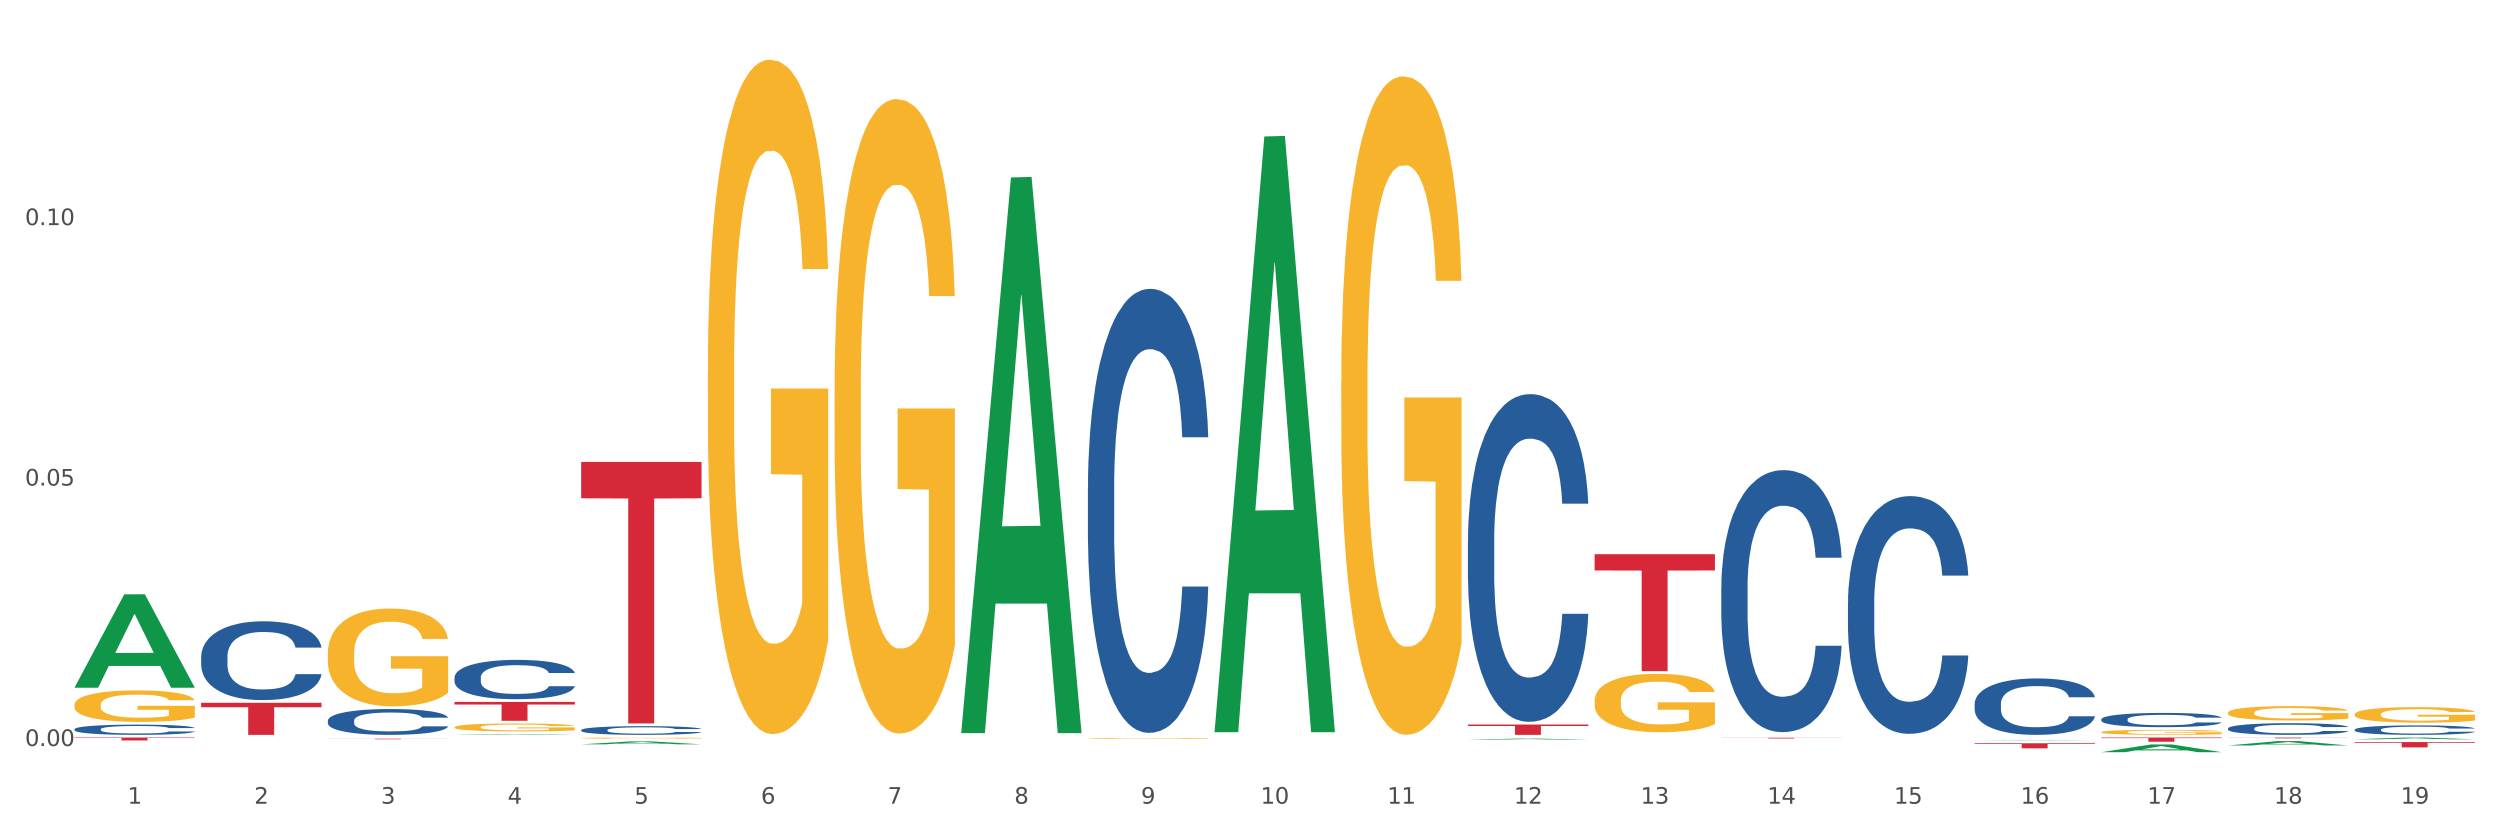 <?xml version="1.0" encoding="utf-8" standalone="no"?>
<!DOCTYPE svg PUBLIC "-//W3C//DTD SVG 1.1//EN"
  "http://www.w3.org/Graphics/SVG/1.1/DTD/svg11.dtd">
<svg xmlns:xlink="http://www.w3.org/1999/xlink" width="1080pt" height="360pt" viewBox="0 0 1080 360" xmlns="http://www.w3.org/2000/svg" version="1.1">
 <rect x="0" y="0" width="1080" height="360" fill="#333333" stroke="none"/>
 <defs>
  <style type="text/css">*{stroke-linejoin: round; stroke-linecap: butt}</style>
 </defs>
 <g id="figure_1">
  <g id="patch_1">
   <path d="M 0 360 
L 1080 360 
L 1080 0 
L 0 0 
z
" style="fill: #ffffff; stroke: #ffffff; stroke-linejoin: miter"/>
  </g>
  <g id="axes_1">
   <g id="matplotlib.axis_1">
    <g id="xtick_1">
     <g id="text_1">
      <!-- 1 -->
      <g style="fill: #4d4d4d" transform="translate(55.115 347.204) scale(0.096 -0.096)">
       <defs>
        <path id="DejaVuSans-31" d="M 794 531 
L 1825 531 
L 1825 4091 
L 703 3866 
L 703 4441 
L 1819 4666 
L 2450 4666 
L 2450 531 
L 3481 531 
L 3481 0 
L 794 0 
L 794 531 
z
" transform="scale(0.016)"/>
       </defs>
       <use xlink:href="#DejaVuSans-31"/>
      </g>
     </g>
    </g>
    <g id="xtick_2">
     <g id="text_2">
      <!-- 2 -->
      <g style="fill: #4d4d4d" transform="translate(109.839 347.204) scale(0.096 -0.096)">
       <defs>
        <path id="DejaVuSans-32" d="M 1228 531 
L 3431 531 
L 3431 0 
L 469 0 
L 469 531 
Q 828 903 1448 1529 
Q 2069 2156 2228 2338 
Q 2531 2678 2651 2914 
Q 2772 3150 2772 3378 
Q 2772 3750 2511 3984 
Q 2250 4219 1831 4219 
Q 1534 4219 1204 4116 
Q 875 4013 500 3803 
L 500 4441 
Q 881 4594 1212 4672 
Q 1544 4750 1819 4750 
Q 2544 4750 2975 4387 
Q 3406 4025 3406 3419 
Q 3406 3131 3298 2873 
Q 3191 2616 2906 2266 
Q 2828 2175 2409 1742 
Q 1991 1309 1228 531 
z
" transform="scale(0.016)"/>
       </defs>
       <use xlink:href="#DejaVuSans-32"/>
      </g>
     </g>
    </g>
    <g id="xtick_3">
     <g id="text_3">
      <!-- 3 -->
      <g style="fill: #4d4d4d" transform="translate(164.564 347.204) scale(0.096 -0.096)">
       <defs>
        <path id="DejaVuSans-33" d="M 2597 2516 
Q 3050 2419 3304 2112 
Q 3559 1806 3559 1356 
Q 3559 666 3084 287 
Q 2609 -91 1734 -91 
Q 1441 -91 1130 -33 
Q 819 25 488 141 
L 488 750 
Q 750 597 1062 519 
Q 1375 441 1716 441 
Q 2309 441 2620 675 
Q 2931 909 2931 1356 
Q 2931 1769 2642 2001 
Q 2353 2234 1838 2234 
L 1294 2234 
L 1294 2753 
L 1863 2753 
Q 2328 2753 2575 2939 
Q 2822 3125 2822 3475 
Q 2822 3834 2567 4026 
Q 2313 4219 1838 4219 
Q 1578 4219 1281 4162 
Q 984 4106 628 3988 
L 628 4550 
Q 988 4650 1302 4700 
Q 1616 4750 1894 4750 
Q 2613 4750 3031 4423 
Q 3450 4097 3450 3541 
Q 3450 3153 3228 2886 
Q 3006 2619 2597 2516 
z
" transform="scale(0.016)"/>
       </defs>
       <use xlink:href="#DejaVuSans-33"/>
      </g>
     </g>
    </g>
    <g id="xtick_4">
     <g id="text_4">
      <!-- 4 -->
      <g style="fill: #4d4d4d" transform="translate(219.288 347.204) scale(0.096 -0.096)">
       <defs>
        <path id="DejaVuSans-34" d="M 2419 4116 
L 825 1625 
L 2419 1625 
L 2419 4116 
z
M 2253 4666 
L 3047 4666 
L 3047 1625 
L 3713 1625 
L 3713 1100 
L 3047 1100 
L 3047 0 
L 2419 0 
L 2419 1100 
L 313 1100 
L 313 1709 
L 2253 4666 
z
" transform="scale(0.016)"/>
       </defs>
       <use xlink:href="#DejaVuSans-34"/>
      </g>
     </g>
    </g>
    <g id="xtick_5">
     <g id="text_5">
      <!-- 5 -->
      <g style="fill: #4d4d4d" transform="translate(274.012 347.204) scale(0.096 -0.096)">
       <defs>
        <path id="DejaVuSans-35" d="M 691 4666 
L 3169 4666 
L 3169 4134 
L 1269 4134 
L 1269 2991 
Q 1406 3038 1543 3061 
Q 1681 3084 1819 3084 
Q 2600 3084 3056 2656 
Q 3513 2228 3513 1497 
Q 3513 744 3044 326 
Q 2575 -91 1722 -91 
Q 1428 -91 1123 -41 
Q 819 9 494 109 
L 494 744 
Q 775 591 1075 516 
Q 1375 441 1709 441 
Q 2250 441 2565 725 
Q 2881 1009 2881 1497 
Q 2881 1984 2565 2268 
Q 2250 2553 1709 2553 
Q 1456 2553 1204 2497 
Q 953 2441 691 2322 
L 691 4666 
z
" transform="scale(0.016)"/>
       </defs>
       <use xlink:href="#DejaVuSans-35"/>
      </g>
     </g>
    </g>
    <g id="xtick_6">
     <g id="text_6">
      <!-- 6 -->
      <g style="fill: #4d4d4d" transform="translate(328.736 347.204) scale(0.096 -0.096)">
       <defs>
        <path id="DejaVuSans-36" d="M 2113 2584 
Q 1688 2584 1439 2293 
Q 1191 2003 1191 1497 
Q 1191 994 1439 701 
Q 1688 409 2113 409 
Q 2538 409 2786 701 
Q 3034 994 3034 1497 
Q 3034 2003 2786 2293 
Q 2538 2584 2113 2584 
z
M 3366 4563 
L 3366 3988 
Q 3128 4100 2886 4159 
Q 2644 4219 2406 4219 
Q 1781 4219 1451 3797 
Q 1122 3375 1075 2522 
Q 1259 2794 1537 2939 
Q 1816 3084 2150 3084 
Q 2853 3084 3261 2657 
Q 3669 2231 3669 1497 
Q 3669 778 3244 343 
Q 2819 -91 2113 -91 
Q 1303 -91 875 529 
Q 447 1150 447 2328 
Q 447 3434 972 4092 
Q 1497 4750 2381 4750 
Q 2619 4750 2861 4703 
Q 3103 4656 3366 4563 
z
" transform="scale(0.016)"/>
       </defs>
       <use xlink:href="#DejaVuSans-36"/>
      </g>
     </g>
    </g>
    <g id="xtick_7">
     <g id="text_7">
      <!-- 7 -->
      <g style="fill: #4d4d4d" transform="translate(383.461 347.204) scale(0.096 -0.096)">
       <defs>
        <path id="DejaVuSans-37" d="M 525 4666 
L 3525 4666 
L 3525 4397 
L 1831 0 
L 1172 0 
L 2766 4134 
L 525 4134 
L 525 4666 
z
" transform="scale(0.016)"/>
       </defs>
       <use xlink:href="#DejaVuSans-37"/>
      </g>
     </g>
    </g>
    <g id="xtick_8">
     <g id="text_8">
      <!-- 8 -->
      <g style="fill: #4d4d4d" transform="translate(438.185 347.204) scale(0.096 -0.096)">
       <defs>
        <path id="DejaVuSans-38" d="M 2034 2216 
Q 1584 2216 1326 1975 
Q 1069 1734 1069 1313 
Q 1069 891 1326 650 
Q 1584 409 2034 409 
Q 2484 409 2743 651 
Q 3003 894 3003 1313 
Q 3003 1734 2745 1975 
Q 2488 2216 2034 2216 
z
M 1403 2484 
Q 997 2584 770 2862 
Q 544 3141 544 3541 
Q 544 4100 942 4425 
Q 1341 4750 2034 4750 
Q 2731 4750 3128 4425 
Q 3525 4100 3525 3541 
Q 3525 3141 3298 2862 
Q 3072 2584 2669 2484 
Q 3125 2378 3379 2068 
Q 3634 1759 3634 1313 
Q 3634 634 3220 271 
Q 2806 -91 2034 -91 
Q 1263 -91 848 271 
Q 434 634 434 1313 
Q 434 1759 690 2068 
Q 947 2378 1403 2484 
z
M 1172 3481 
Q 1172 3119 1398 2916 
Q 1625 2713 2034 2713 
Q 2441 2713 2670 2916 
Q 2900 3119 2900 3481 
Q 2900 3844 2670 4047 
Q 2441 4250 2034 4250 
Q 1625 4250 1398 4047 
Q 1172 3844 1172 3481 
z
" transform="scale(0.016)"/>
       </defs>
       <use xlink:href="#DejaVuSans-38"/>
      </g>
     </g>
    </g>
    <g id="xtick_9">
     <g id="text_9">
      <!-- 9 -->
      <g style="fill: #4d4d4d" transform="translate(492.909 347.204) scale(0.096 -0.096)">
       <defs>
        <path id="DejaVuSans-39" d="M 703 97 
L 703 672 
Q 941 559 1184 500 
Q 1428 441 1663 441 
Q 2288 441 2617 861 
Q 2947 1281 2994 2138 
Q 2813 1869 2534 1725 
Q 2256 1581 1919 1581 
Q 1219 1581 811 2004 
Q 403 2428 403 3163 
Q 403 3881 828 4315 
Q 1253 4750 1959 4750 
Q 2769 4750 3195 4129 
Q 3622 3509 3622 2328 
Q 3622 1225 3098 567 
Q 2575 -91 1691 -91 
Q 1453 -91 1209 -44 
Q 966 3 703 97 
z
M 1959 2075 
Q 2384 2075 2632 2365 
Q 2881 2656 2881 3163 
Q 2881 3666 2632 3958 
Q 2384 4250 1959 4250 
Q 1534 4250 1286 3958 
Q 1038 3666 1038 3163 
Q 1038 2656 1286 2365 
Q 1534 2075 1959 2075 
z
" transform="scale(0.016)"/>
       </defs>
       <use xlink:href="#DejaVuSans-39"/>
      </g>
     </g>
    </g>
    <g id="xtick_10">
     <g id="text_10">
      <!-- 10 -->
      <g style="fill: #4d4d4d" transform="translate(544.58 347.204) scale(0.096 -0.096)">
       <defs>
        <path id="DejaVuSans-30" d="M 2034 4250 
Q 1547 4250 1301 3770 
Q 1056 3291 1056 2328 
Q 1056 1369 1301 889 
Q 1547 409 2034 409 
Q 2525 409 2770 889 
Q 3016 1369 3016 2328 
Q 3016 3291 2770 3770 
Q 2525 4250 2034 4250 
z
M 2034 4750 
Q 2819 4750 3233 4129 
Q 3647 3509 3647 2328 
Q 3647 1150 3233 529 
Q 2819 -91 2034 -91 
Q 1250 -91 836 529 
Q 422 1150 422 2328 
Q 422 3509 836 4129 
Q 1250 4750 2034 4750 
z
" transform="scale(0.016)"/>
       </defs>
       <use xlink:href="#DejaVuSans-31"/>
       <use xlink:href="#DejaVuSans-30" transform="translate(63.623 0)"/>
      </g>
     </g>
    </g>
    <g id="xtick_11">
     <g id="text_11">
      <!-- 11 -->
      <g style="fill: #4d4d4d" transform="translate(599.304 347.204) scale(0.096 -0.096)">
       <use xlink:href="#DejaVuSans-31"/>
       <use xlink:href="#DejaVuSans-31" transform="translate(63.623 0)"/>
      </g>
     </g>
    </g>
    <g id="xtick_12">
     <g id="text_12">
      <!-- 12 -->
      <g style="fill: #4d4d4d" transform="translate(654.028 347.204) scale(0.096 -0.096)">
       <use xlink:href="#DejaVuSans-31"/>
       <use xlink:href="#DejaVuSans-32" transform="translate(63.623 0)"/>
      </g>
     </g>
    </g>
    <g id="xtick_13">
     <g id="text_13">
      <!-- 13 -->
      <g style="fill: #4d4d4d" transform="translate(708.752 347.204) scale(0.096 -0.096)">
       <use xlink:href="#DejaVuSans-31"/>
       <use xlink:href="#DejaVuSans-33" transform="translate(63.623 0)"/>
      </g>
     </g>
    </g>
    <g id="xtick_14">
     <g id="text_14">
      <!-- 14 -->
      <g style="fill: #4d4d4d" transform="translate(763.477 347.204) scale(0.096 -0.096)">
       <use xlink:href="#DejaVuSans-31"/>
       <use xlink:href="#DejaVuSans-34" transform="translate(63.623 0)"/>
      </g>
     </g>
    </g>
    <g id="xtick_15">
     <g id="text_15">
      <!-- 15 -->
      <g style="fill: #4d4d4d" transform="translate(818.201 347.204) scale(0.096 -0.096)">
       <use xlink:href="#DejaVuSans-31"/>
       <use xlink:href="#DejaVuSans-35" transform="translate(63.623 0)"/>
      </g>
     </g>
    </g>
    <g id="xtick_16">
     <g id="text_16">
      <!-- 16 -->
      <g style="fill: #4d4d4d" transform="translate(872.925 347.204) scale(0.096 -0.096)">
       <use xlink:href="#DejaVuSans-31"/>
       <use xlink:href="#DejaVuSans-36" transform="translate(63.623 0)"/>
      </g>
     </g>
    </g>
    <g id="xtick_17">
     <g id="text_17">
      <!-- 17 -->
      <g style="fill: #4d4d4d" transform="translate(927.649 347.204) scale(0.096 -0.096)">
       <use xlink:href="#DejaVuSans-31"/>
       <use xlink:href="#DejaVuSans-37" transform="translate(63.623 0)"/>
      </g>
     </g>
    </g>
    <g id="xtick_18">
     <g id="text_18">
      <!-- 18 -->
      <g style="fill: #4d4d4d" transform="translate(982.374 347.204) scale(0.096 -0.096)">
       <use xlink:href="#DejaVuSans-31"/>
       <use xlink:href="#DejaVuSans-38" transform="translate(63.623 0)"/>
      </g>
     </g>
    </g>
    <g id="xtick_19">
     <g id="text_19">
      <!-- 19 -->
      <g style="fill: #4d4d4d" transform="translate(1037.098 347.204) scale(0.096 -0.096)">
       <use xlink:href="#DejaVuSans-31"/>
       <use xlink:href="#DejaVuSans-39" transform="translate(63.623 0)"/>
      </g>
     </g>
    </g>
    <g id="xtick_20"/>
    <g id="xtick_21"/>
    <g id="xtick_22"/>
    <g id="xtick_23"/>
    <g id="xtick_24"/>
    <g id="xtick_25"/>
    <g id="xtick_26"/>
    <g id="xtick_27"/>
    <g id="xtick_28"/>
    <g id="xtick_29"/>
    <g id="xtick_30"/>
    <g id="xtick_31"/>
    <g id="xtick_32"/>
    <g id="xtick_33"/>
    <g id="xtick_34"/>
    <g id="xtick_35"/>
    <g id="xtick_36"/>
    <g id="xtick_37"/>
   </g>
   <g id="matplotlib.axis_2">
    <g id="ytick_1">
     <g id="text_20">
      <!-- 0.00 -->
      <g style="fill: #4d4d4d" transform="translate(10.8 322.277) scale(0.096 -0.096)">
       <defs>
        <path id="DejaVuSans-2e" d="M 684 794 
L 1344 794 
L 1344 0 
L 684 0 
L 684 794 
z
" transform="scale(0.016)"/>
       </defs>
       <use xlink:href="#DejaVuSans-30"/>
       <use xlink:href="#DejaVuSans-2e" transform="translate(63.623 0)"/>
       <use xlink:href="#DejaVuSans-30" transform="translate(95.41 0)"/>
       <use xlink:href="#DejaVuSans-30" transform="translate(159.033 0)"/>
      </g>
     </g>
    </g>
    <g id="ytick_2">
     <g id="text_21">
      <!-- 0.05 -->
      <g style="fill: #4d4d4d" transform="translate(10.8 209.764) scale(0.096 -0.096)">
       <use xlink:href="#DejaVuSans-30"/>
       <use xlink:href="#DejaVuSans-2e" transform="translate(63.623 0)"/>
       <use xlink:href="#DejaVuSans-30" transform="translate(95.41 0)"/>
       <use xlink:href="#DejaVuSans-35" transform="translate(159.033 0)"/>
      </g>
     </g>
    </g>
    <g id="ytick_3">
     <g id="text_22">
      <!-- 0.10 -->
      <g style="fill: #4d4d4d" transform="translate(10.8 97.251) scale(0.096 -0.096)">
       <use xlink:href="#DejaVuSans-30"/>
       <use xlink:href="#DejaVuSans-2e" transform="translate(63.623 0)"/>
       <use xlink:href="#DejaVuSans-31" transform="translate(95.41 0)"/>
       <use xlink:href="#DejaVuSans-30" transform="translate(159.033 0)"/>
      </g>
     </g>
    </g>
    <g id="ytick_4"/>
    <g id="ytick_5"/>
    <g id="ytick_6"/>
   </g>
   <g id="PolyCollection_1">
    <path d="M 32.175 304.549 
L 32.236 304.536 
L 32.236 304.089 
L 32.359 303.704 
L 32.973 302.772 
L 33.894 302.001 
L 34.569 301.591 
L 35.244 301.256 
L 36.042 300.92 
L 37.024 300.572 
L 38.804 300.063 
L 39.909 299.802 
L 41.259 299.528 
L 43.714 299.131 
L 45.494 298.907 
L 47.336 298.721 
L 50.343 298.497 
L 52.307 298.397 
L 54.394 298.323 
L 56.911 298.273 
L 58.814 298.261 
L 62.987 298.298 
L 66.547 298.41 
L 68.266 298.497 
L 70.476 298.646 
L 71.642 298.745 
L 73.544 298.944 
L 75.509 299.205 
L 76.859 299.429 
L 78.884 299.851 
L 80.419 300.274 
L 81.831 300.796 
L 82.567 301.156 
L 83.12 301.492 
L 83.611 301.877 
L 84.102 302.486 
L 73.053 302.486 
L 72.624 302.051 
L 71.949 301.641 
L 70.967 301.243 
L 70.107 300.995 
L 68.634 300.684 
L 67.284 300.485 
L 65.872 300.336 
L 64.153 300.212 
L 62.803 300.15 
L 60.9 300.1 
L 57.156 300.112 
L 54.64 300.212 
L 52.921 300.336 
L 51.816 300.448 
L 50.834 300.572 
L 49.729 300.746 
L 48.44 301.007 
L 47.52 301.243 
L 46.599 301.541 
L 45.863 301.84 
L 45.187 302.188 
L 44.635 302.56 
L 44.205 302.946 
L 43.837 303.418 
L 43.53 304.201 
L 43.53 305.903 
L 43.653 306.289 
L 43.96 306.798 
L 44.328 307.183 
L 44.942 307.643 
L 45.494 307.954 
L 46.538 308.401 
L 47.704 308.774 
L 48.625 309.01 
L 49.545 309.209 
L 51.141 309.482 
L 52.921 309.706 
L 54.456 309.843 
L 56.542 309.967 
L 57.954 310.017 
L 59.182 310.041 
L 62.189 310.041 
L 64.338 310.004 
L 66.731 309.917 
L 68.573 309.805 
L 70.107 309.669 
L 71.826 309.445 
L 72.931 309.234 
L 72.931 306.636 
L 59.427 306.624 
L 59.427 304.897 
L 84.163 304.897 
L 84.163 309.967 
L 83.12 310.228 
L 81.953 310.464 
L 80.726 310.675 
L 78.884 310.936 
L 76.675 311.185 
L 74.711 311.359 
L 72.624 311.508 
L 70.169 311.645 
L 66.977 311.769 
L 65.013 311.818 
L 62.558 311.856 
L 59.673 311.868 
L 57.156 311.843 
L 54.701 311.781 
L 52.123 311.669 
L 49.607 311.508 
L 47.704 311.346 
L 45.801 311.147 
L 43.776 310.886 
L 42.18 310.638 
L 40.952 310.414 
L 39.602 310.128 
L 38.129 309.756 
L 37.024 309.42 
L 36.042 309.072 
L 34.998 308.625 
L 34.262 308.24 
L 33.525 307.755 
L 33.096 307.394 
L 32.605 306.835 
L 32.236 306.052 
L 32.175 304.549 
z
" clip-path="url(#p747b62207b)" style="fill: #f7b32b"/>
    <path d="M 141.624 282.412 
L 141.685 282.373 
L 141.685 280.984 
L 141.808 279.788 
L 142.421 276.894 
L 143.342 274.502 
L 144.017 273.229 
L 144.693 272.187 
L 145.49 271.146 
L 146.472 270.065 
L 148.252 268.484 
L 149.357 267.673 
L 150.708 266.825 
L 153.163 265.59 
L 154.943 264.895 
L 156.784 264.317 
L 159.792 263.622 
L 161.756 263.314 
L 163.843 263.082 
L 166.359 262.928 
L 168.262 262.889 
L 172.436 263.005 
L 175.996 263.352 
L 177.714 263.622 
L 179.924 264.085 
L 181.09 264.394 
L 182.993 265.011 
L 184.957 265.821 
L 186.308 266.516 
L 188.333 267.828 
L 189.867 269.139 
L 191.279 270.76 
L 192.016 271.879 
L 192.568 272.92 
L 193.059 274.117 
L 193.55 276.007 
L 182.502 276.007 
L 182.072 274.657 
L 181.397 273.383 
L 180.415 272.149 
L 179.556 271.377 
L 178.083 270.413 
L 176.732 269.795 
L 175.321 269.332 
L 173.602 268.947 
L 172.252 268.754 
L 170.349 268.599 
L 166.605 268.638 
L 164.088 268.947 
L 162.37 269.332 
L 161.265 269.68 
L 160.283 270.065 
L 159.178 270.606 
L 157.889 271.416 
L 156.968 272.149 
L 156.048 273.075 
L 155.311 274.001 
L 154.636 275.081 
L 154.083 276.239 
L 153.654 277.435 
L 153.286 278.901 
L 152.979 281.331 
L 152.979 286.617 
L 153.101 287.813 
L 153.408 289.395 
L 153.777 290.591 
L 154.39 292.019 
L 154.943 292.983 
L 155.986 294.372 
L 157.152 295.529 
L 158.073 296.263 
L 158.994 296.88 
L 160.59 297.729 
L 162.37 298.423 
L 163.904 298.848 
L 165.991 299.233 
L 167.403 299.388 
L 168.63 299.465 
L 171.638 299.465 
L 173.786 299.349 
L 176.18 299.079 
L 178.021 298.732 
L 179.556 298.307 
L 181.274 297.613 
L 182.379 296.957 
L 182.379 288.893 
L 168.876 288.855 
L 168.876 283.492 
L 193.612 283.492 
L 193.612 299.233 
L 192.568 300.044 
L 191.402 300.777 
L 190.174 301.432 
L 188.333 302.243 
L 186.123 303.014 
L 184.159 303.554 
L 182.072 304.017 
L 179.617 304.442 
L 176.425 304.828 
L 174.461 304.982 
L 172.006 305.098 
L 169.121 305.136 
L 166.605 305.059 
L 164.15 304.866 
L 161.572 304.519 
L 159.055 304.017 
L 157.152 303.516 
L 155.25 302.899 
L 153.224 302.088 
L 151.628 301.317 
L 150.401 300.622 
L 149.05 299.735 
L 147.577 298.577 
L 146.472 297.536 
L 145.49 296.455 
L 144.447 295.066 
L 143.71 293.87 
L 142.974 292.366 
L 142.544 291.247 
L 142.053 289.511 
L 141.685 287.08 
L 141.624 282.412 
z
" clip-path="url(#p747b62207b)" style="fill: #f7b32b"/>
    <path d="M 196.348 314.135 
L 196.409 314.132 
L 196.409 314.019 
L 196.532 313.922 
L 197.146 313.686 
L 198.066 313.492 
L 198.742 313.389 
L 199.417 313.304 
L 200.215 313.219 
L 201.197 313.132 
L 202.977 313.003 
L 204.082 312.937 
L 205.432 312.868 
L 207.887 312.768 
L 209.667 312.712 
L 211.508 312.665 
L 214.516 312.608 
L 216.48 312.583 
L 218.567 312.564 
L 221.084 312.552 
L 222.986 312.549 
L 227.16 312.558 
L 230.72 312.586 
L 232.439 312.608 
L 234.648 312.646 
L 235.815 312.671 
L 237.717 312.721 
L 239.681 312.787 
L 241.032 312.843 
L 243.057 312.95 
L 244.592 313.057 
L 246.003 313.188 
L 246.74 313.279 
L 247.292 313.364 
L 247.783 313.461 
L 248.275 313.614 
L 237.226 313.614 
L 236.797 313.505 
L 236.121 313.401 
L 235.139 313.301 
L 234.28 313.238 
L 232.807 313.16 
L 231.457 313.11 
L 230.045 313.072 
L 228.326 313.041 
L 226.976 313.025 
L 225.073 313.013 
L 221.329 313.016 
L 218.813 313.041 
L 217.094 313.072 
L 215.989 313.1 
L 215.007 313.132 
L 213.902 313.176 
L 212.613 313.241 
L 211.693 313.301 
L 210.772 313.376 
L 210.035 313.451 
L 209.36 313.539 
L 208.808 313.633 
L 208.378 313.73 
L 208.01 313.849 
L 207.703 314.047 
L 207.703 314.476 
L 207.826 314.573 
L 208.133 314.702 
L 208.501 314.799 
L 209.115 314.915 
L 209.667 314.993 
L 210.711 315.106 
L 211.877 315.2 
L 212.797 315.26 
L 213.718 315.31 
L 215.314 315.379 
L 217.094 315.435 
L 218.628 315.47 
L 220.715 315.501 
L 222.127 315.514 
L 223.355 315.52 
L 226.362 315.52 
L 228.51 315.511 
L 230.904 315.489 
L 232.746 315.46 
L 234.28 315.426 
L 235.999 315.369 
L 237.104 315.316 
L 237.104 314.661 
L 223.6 314.658 
L 223.6 314.222 
L 248.336 314.222 
L 248.336 315.501 
L 247.292 315.567 
L 246.126 315.626 
L 244.899 315.68 
L 243.057 315.746 
L 240.848 315.808 
L 238.884 315.852 
L 236.797 315.89 
L 234.341 315.924 
L 231.15 315.956 
L 229.186 315.968 
L 226.73 315.977 
L 223.846 315.981 
L 221.329 315.974 
L 218.874 315.959 
L 216.296 315.93 
L 213.779 315.89 
L 211.877 315.849 
L 209.974 315.799 
L 207.948 315.733 
L 206.353 315.67 
L 205.125 315.614 
L 203.775 315.542 
L 202.302 315.448 
L 201.197 315.363 
L 200.215 315.275 
L 199.171 315.163 
L 198.435 315.065 
L 197.698 314.943 
L 197.269 314.852 
L 196.777 314.711 
L 196.409 314.514 
L 196.348 314.135 
z
" clip-path="url(#p747b62207b)" style="fill: #f7b32b"/>
    <path d="M 251.072 318.85 
L 251.133 318.849 
L 251.133 318.834 
L 251.256 318.82 
L 251.87 318.787 
L 252.791 318.76 
L 253.466 318.746 
L 254.141 318.734 
L 254.939 318.723 
L 255.921 318.71 
L 257.701 318.692 
L 258.806 318.683 
L 260.156 318.674 
L 262.611 318.66 
L 264.391 318.652 
L 266.233 318.645 
L 269.24 318.638 
L 271.204 318.634 
L 273.291 318.632 
L 275.808 318.63 
L 277.711 318.629 
L 281.884 318.631 
L 285.444 318.635 
L 287.163 318.638 
L 289.373 318.643 
L 290.539 318.646 
L 292.442 318.653 
L 294.406 318.662 
L 295.756 318.67 
L 297.782 318.685 
L 299.316 318.7 
L 300.728 318.718 
L 301.464 318.731 
L 302.017 318.743 
L 302.508 318.756 
L 302.999 318.777 
L 291.951 318.777 
L 291.521 318.762 
L 290.846 318.748 
L 289.864 318.734 
L 289.004 318.725 
L 287.531 318.714 
L 286.181 318.707 
L 284.769 318.702 
L 283.051 318.698 
L 281.7 318.696 
L 279.797 318.694 
L 276.053 318.694 
L 273.537 318.698 
L 271.818 318.702 
L 270.713 318.706 
L 269.731 318.71 
L 268.627 318.716 
L 267.338 318.726 
L 266.417 318.734 
L 265.496 318.744 
L 264.76 318.755 
L 264.084 318.767 
L 263.532 318.78 
L 263.102 318.794 
L 262.734 318.81 
L 262.427 318.838 
L 262.427 318.897 
L 262.55 318.911 
L 262.857 318.929 
L 263.225 318.942 
L 263.839 318.958 
L 264.391 318.969 
L 265.435 318.985 
L 266.601 318.998 
L 267.522 319.006 
L 268.442 319.013 
L 270.038 319.023 
L 271.818 319.03 
L 273.353 319.035 
L 275.44 319.04 
L 276.851 319.041 
L 278.079 319.042 
L 281.086 319.042 
L 283.235 319.041 
L 285.629 319.038 
L 287.47 319.034 
L 289.004 319.029 
L 290.723 319.021 
L 291.828 319.014 
L 291.828 318.923 
L 278.324 318.922 
L 278.324 318.862 
L 303.06 318.862 
L 303.06 319.04 
L 302.017 319.049 
L 300.851 319.057 
L 299.623 319.064 
L 297.782 319.074 
L 295.572 319.082 
L 293.608 319.088 
L 291.521 319.094 
L 289.066 319.098 
L 285.874 319.103 
L 283.91 319.104 
L 281.455 319.106 
L 278.57 319.106 
L 276.053 319.105 
L 273.598 319.103 
L 271.02 319.099 
L 268.504 319.094 
L 266.601 319.088 
L 264.698 319.081 
L 262.673 319.072 
L 261.077 319.063 
L 259.849 319.055 
L 258.499 319.045 
L 257.026 319.032 
L 255.921 319.02 
L 254.939 319.008 
L 253.896 318.993 
L 253.159 318.979 
L 252.422 318.962 
L 251.993 318.949 
L 251.502 318.93 
L 251.133 318.902 
L 251.072 318.85 
z
" clip-path="url(#p747b62207b)" style="fill: #f7b32b"/>
    <path d="M 360.521 169.454 
L 360.582 169.204 
L 360.582 160.192 
L 360.705 152.431 
L 361.319 133.654 
L 362.239 118.133 
L 362.914 109.871 
L 363.59 103.111 
L 364.388 96.352 
L 365.37 89.342 
L 367.15 79.078 
L 368.254 73.82 
L 369.605 68.313 
L 372.06 60.301 
L 373.84 55.795 
L 375.681 52.04 
L 378.689 47.534 
L 380.653 45.531 
L 382.74 44.029 
L 385.256 43.027 
L 387.159 42.777 
L 391.333 43.528 
L 394.893 45.781 
L 396.612 47.534 
L 398.821 50.538 
L 399.987 52.541 
L 401.89 56.546 
L 403.854 61.804 
L 405.205 66.31 
L 407.23 74.822 
L 408.765 83.334 
L 410.176 93.848 
L 410.913 101.109 
L 411.465 107.868 
L 411.956 115.629 
L 412.447 127.896 
L 401.399 127.896 
L 400.969 119.134 
L 400.294 110.872 
L 399.312 102.861 
L 398.453 97.854 
L 396.98 91.595 
L 395.629 87.59 
L 394.218 84.586 
L 392.499 82.082 
L 391.149 80.83 
L 389.246 79.829 
L 385.502 80.079 
L 382.985 82.082 
L 381.267 84.586 
L 380.162 86.839 
L 379.18 89.342 
L 378.075 92.847 
L 376.786 98.104 
L 375.865 102.861 
L 374.945 108.87 
L 374.208 114.878 
L 373.533 121.888 
L 372.981 129.398 
L 372.551 137.159 
L 372.183 146.673 
L 371.876 162.445 
L 371.876 196.743 
L 371.999 204.504 
L 372.305 214.768 
L 372.674 222.529 
L 373.287 231.792 
L 373.84 238.051 
L 374.883 247.063 
L 376.05 254.574 
L 376.97 259.331 
L 377.891 263.336 
L 379.487 268.844 
L 381.267 273.35 
L 382.801 276.104 
L 384.888 278.608 
L 386.3 279.609 
L 387.527 280.11 
L 390.535 280.11 
L 392.683 279.359 
L 395.077 277.606 
L 396.918 275.353 
L 398.453 272.599 
L 400.172 268.093 
L 401.276 263.837 
L 401.276 211.513 
L 387.773 211.263 
L 387.773 176.464 
L 412.509 176.464 
L 412.509 278.608 
L 411.465 283.865 
L 410.299 288.622 
L 409.071 292.878 
L 407.23 298.135 
L 405.02 303.142 
L 403.056 306.647 
L 400.969 309.651 
L 398.514 312.405 
L 395.323 314.908 
L 393.358 315.91 
L 390.903 316.661 
L 388.018 316.911 
L 385.502 316.411 
L 383.047 315.159 
L 380.469 312.906 
L 377.952 309.651 
L 376.05 306.397 
L 374.147 302.391 
L 372.121 297.134 
L 370.525 292.126 
L 369.298 287.62 
L 367.948 281.862 
L 366.474 274.352 
L 365.37 267.592 
L 364.388 260.582 
L 363.344 251.57 
L 362.608 243.809 
L 361.871 234.045 
L 361.441 226.785 
L 360.95 215.519 
L 360.582 199.747 
L 360.521 169.454 
z
" clip-path="url(#p747b62207b)" style="fill: #f7b32b"/>
    <path d="M 305.796 160.401 
L 305.858 160.135 
L 305.858 150.556 
L 305.981 142.307 
L 306.594 122.35 
L 307.515 105.853 
L 308.19 97.072 
L 308.865 89.887 
L 309.663 82.703 
L 310.645 75.252 
L 312.425 64.343 
L 313.53 58.755 
L 314.88 52.901 
L 317.336 44.386 
L 319.116 39.596 
L 320.957 35.605 
L 323.965 30.815 
L 325.929 28.686 
L 328.016 27.09 
L 330.532 26.026 
L 332.435 25.759 
L 336.609 26.558 
L 340.169 28.953 
L 341.887 30.815 
L 344.097 34.008 
L 345.263 36.137 
L 347.166 40.394 
L 349.13 45.982 
L 350.48 50.772 
L 352.506 59.819 
L 354.04 68.866 
L 355.452 80.042 
L 356.189 87.759 
L 356.741 94.943 
L 357.232 103.192 
L 357.723 116.23 
L 346.675 116.23 
L 346.245 106.917 
L 345.57 98.136 
L 344.588 89.621 
L 343.729 84.299 
L 342.256 77.647 
L 340.905 73.39 
L 339.493 70.197 
L 337.775 67.536 
L 336.425 66.205 
L 334.522 65.141 
L 330.778 65.407 
L 328.261 67.536 
L 326.542 70.197 
L 325.438 72.591 
L 324.456 75.252 
L 323.351 78.978 
L 322.062 84.566 
L 321.141 89.621 
L 320.22 96.007 
L 319.484 102.394 
L 318.809 109.844 
L 318.256 117.827 
L 317.827 126.076 
L 317.458 136.187 
L 317.151 152.951 
L 317.151 189.405 
L 317.274 197.654 
L 317.581 208.564 
L 317.949 216.813 
L 318.563 226.658 
L 319.116 233.31 
L 320.159 242.89 
L 321.325 250.872 
L 322.246 255.928 
L 323.167 260.185 
L 324.762 266.039 
L 326.542 270.829 
L 328.077 273.756 
L 330.164 276.417 
L 331.576 277.481 
L 332.803 278.013 
L 335.811 278.013 
L 337.959 277.215 
L 340.353 275.353 
L 342.194 272.958 
L 343.729 270.031 
L 345.447 265.241 
L 346.552 260.718 
L 346.552 205.105 
L 333.049 204.839 
L 333.049 167.852 
L 357.784 167.852 
L 357.784 276.417 
L 356.741 282.005 
L 355.575 287.061 
L 354.347 291.584 
L 352.506 297.172 
L 350.296 302.494 
L 348.332 306.219 
L 346.245 309.412 
L 343.79 312.339 
L 340.598 315 
L 338.634 316.064 
L 336.179 316.863 
L 333.294 317.129 
L 330.778 316.597 
L 328.322 315.266 
L 325.745 312.871 
L 323.228 309.412 
L 321.325 305.953 
L 319.423 301.696 
L 317.397 296.108 
L 315.801 290.786 
L 314.574 285.996 
L 313.223 279.876 
L 311.75 271.893 
L 310.645 264.709 
L 309.663 257.258 
L 308.62 247.679 
L 307.883 239.43 
L 307.147 229.053 
L 306.717 221.336 
L 306.226 209.362 
L 305.858 192.598 
L 305.796 160.401 
z
" clip-path="url(#p747b62207b)" style="fill: #f7b32b"/>
    <path d="M 469.969 319.042 
L 470.031 319.041 
L 470.031 319.028 
L 470.153 319.017 
L 470.767 318.989 
L 471.688 318.966 
L 472.363 318.954 
L 473.038 318.944 
L 473.836 318.934 
L 474.818 318.924 
L 476.598 318.909 
L 477.703 318.901 
L 479.053 318.893 
L 481.508 318.881 
L 483.288 318.874 
L 485.13 318.869 
L 488.137 318.862 
L 490.102 318.859 
L 492.188 318.857 
L 494.705 318.856 
L 496.608 318.855 
L 500.781 318.856 
L 504.341 318.86 
L 506.06 318.862 
L 508.27 318.867 
L 509.436 318.87 
L 511.339 318.876 
L 513.303 318.883 
L 514.653 318.89 
L 516.679 318.902 
L 518.213 318.915 
L 519.625 318.93 
L 520.361 318.941 
L 520.914 318.951 
L 521.405 318.962 
L 521.896 318.98 
L 510.848 318.98 
L 510.418 318.968 
L 509.743 318.955 
L 508.761 318.944 
L 507.901 318.936 
L 506.428 318.927 
L 505.078 318.921 
L 503.666 318.917 
L 501.948 318.913 
L 500.597 318.911 
L 498.695 318.91 
L 494.95 318.91 
L 492.434 318.913 
L 490.715 318.917 
L 489.61 318.92 
L 488.628 318.924 
L 487.524 318.929 
L 486.235 318.937 
L 485.314 318.944 
L 484.393 318.953 
L 483.657 318.961 
L 482.982 318.972 
L 482.429 318.983 
L 481.999 318.994 
L 481.631 319.008 
L 481.324 319.031 
L 481.324 319.082 
L 481.447 319.093 
L 481.754 319.108 
L 482.122 319.12 
L 482.736 319.133 
L 483.288 319.142 
L 484.332 319.156 
L 485.498 319.167 
L 486.419 319.174 
L 487.339 319.18 
L 488.935 319.188 
L 490.715 319.194 
L 492.25 319.198 
L 494.337 319.202 
L 495.748 319.204 
L 496.976 319.204 
L 499.984 319.204 
L 502.132 319.203 
L 504.526 319.201 
L 506.367 319.197 
L 507.901 319.193 
L 509.62 319.187 
L 510.725 319.18 
L 510.725 319.103 
L 497.221 319.103 
L 497.221 319.052 
L 521.957 319.052 
L 521.957 319.202 
L 520.914 319.21 
L 519.748 319.217 
L 518.52 319.223 
L 516.679 319.231 
L 514.469 319.238 
L 512.505 319.243 
L 510.418 319.248 
L 507.963 319.252 
L 504.771 319.255 
L 502.807 319.257 
L 500.352 319.258 
L 497.467 319.258 
L 494.95 319.258 
L 492.495 319.256 
L 489.917 319.253 
L 487.401 319.248 
L 485.498 319.243 
L 483.595 319.237 
L 481.57 319.229 
L 479.974 319.222 
L 478.746 319.215 
L 477.396 319.207 
L 475.923 319.196 
L 474.818 319.186 
L 473.836 319.176 
L 472.793 319.162 
L 472.056 319.151 
L 471.32 319.137 
L 470.89 319.126 
L 470.399 319.109 
L 470.031 319.086 
L 469.969 319.042 
z
" clip-path="url(#p747b62207b)" style="fill: #f7b32b"/>
    <path d="M 579.418 164.431 
L 579.479 164.171 
L 579.479 154.818 
L 579.602 146.764 
L 580.216 127.279 
L 581.136 111.171 
L 581.812 102.597 
L 582.487 95.582 
L 583.285 88.567 
L 584.267 81.293 
L 586.047 70.641 
L 587.152 65.185 
L 588.502 59.469 
L 590.957 51.155 
L 592.737 46.479 
L 594.578 42.582 
L 597.586 37.905 
L 599.55 35.827 
L 601.637 34.268 
L 604.154 33.229 
L 606.056 32.969 
L 610.23 33.748 
L 613.79 36.086 
L 615.509 37.905 
L 617.718 41.023 
L 618.884 43.101 
L 620.787 47.258 
L 622.751 52.714 
L 624.102 57.391 
L 626.127 66.224 
L 627.662 75.058 
L 629.073 85.969 
L 629.81 93.504 
L 630.362 100.519 
L 630.853 108.573 
L 631.344 121.303 
L 620.296 121.303 
L 619.867 112.21 
L 619.191 103.636 
L 618.209 95.322 
L 617.35 90.126 
L 615.877 83.631 
L 614.527 79.474 
L 613.115 76.357 
L 611.396 73.758 
L 610.046 72.459 
L 608.143 71.42 
L 604.399 71.68 
L 601.882 73.758 
L 600.164 76.357 
L 599.059 78.695 
L 598.077 81.293 
L 596.972 84.93 
L 595.683 90.386 
L 594.763 95.322 
L 593.842 101.558 
L 593.105 107.793 
L 592.43 115.068 
L 591.878 122.862 
L 591.448 130.916 
L 591.08 140.789 
L 590.773 157.157 
L 590.773 192.75 
L 590.896 200.804 
L 591.203 211.456 
L 591.571 219.51 
L 592.185 229.123 
L 592.737 235.619 
L 593.78 244.972 
L 594.947 252.766 
L 595.867 257.702 
L 596.788 261.859 
L 598.384 267.575 
L 600.164 272.251 
L 601.698 275.109 
L 603.785 277.707 
L 605.197 278.747 
L 606.425 279.266 
L 609.432 279.266 
L 611.58 278.487 
L 613.974 276.668 
L 615.816 274.33 
L 617.35 271.472 
L 619.069 266.795 
L 620.173 262.379 
L 620.173 208.079 
L 606.67 207.819 
L 606.67 171.706 
L 631.406 171.706 
L 631.406 277.707 
L 630.362 283.163 
L 629.196 288.1 
L 627.969 292.516 
L 626.127 297.972 
L 623.918 303.168 
L 621.953 306.806 
L 619.867 309.923 
L 617.411 312.781 
L 614.22 315.379 
L 612.256 316.419 
L 609.8 317.198 
L 606.916 317.458 
L 604.399 316.938 
L 601.944 315.639 
L 599.366 313.301 
L 596.849 309.923 
L 594.947 306.546 
L 593.044 302.389 
L 591.018 296.933 
L 589.423 291.737 
L 588.195 287.06 
L 586.845 281.085 
L 585.372 273.291 
L 584.267 266.276 
L 583.285 259.001 
L 582.241 249.648 
L 581.505 241.594 
L 580.768 231.462 
L 580.338 223.927 
L 579.847 212.236 
L 579.479 195.868 
L 579.418 164.431 
z
" clip-path="url(#p747b62207b)" style="fill: #f7b32b"/>
    <path d="M 907.763 316.298 
L 907.825 316.296 
L 907.825 316.225 
L 907.948 316.164 
L 908.561 316.016 
L 909.482 315.894 
L 910.157 315.829 
L 910.832 315.776 
L 911.63 315.723 
L 912.612 315.668 
L 914.392 315.587 
L 915.497 315.546 
L 916.847 315.502 
L 919.303 315.439 
L 921.083 315.404 
L 922.924 315.374 
L 925.932 315.339 
L 927.896 315.323 
L 929.983 315.311 
L 932.499 315.303 
L 934.402 315.301 
L 938.576 315.307 
L 942.136 315.325 
L 943.854 315.339 
L 946.064 315.362 
L 947.23 315.378 
L 949.133 315.41 
L 951.097 315.451 
L 952.447 315.487 
L 954.473 315.553 
L 956.007 315.62 
L 957.419 315.703 
L 958.156 315.76 
L 958.708 315.813 
L 959.199 315.874 
L 959.69 315.971 
L 948.642 315.971 
L 948.212 315.902 
L 947.537 315.837 
L 946.555 315.774 
L 945.696 315.735 
L 944.223 315.685 
L 942.872 315.654 
L 941.46 315.63 
L 939.742 315.611 
L 938.392 315.601 
L 936.489 315.593 
L 932.745 315.595 
L 930.228 315.611 
L 928.51 315.63 
L 927.405 315.648 
L 926.423 315.668 
L 925.318 315.695 
L 924.029 315.737 
L 923.108 315.774 
L 922.187 315.821 
L 921.451 315.869 
L 920.776 315.924 
L 920.223 315.983 
L 919.794 316.044 
L 919.425 316.119 
L 919.119 316.243 
L 919.119 316.513 
L 919.241 316.574 
L 919.548 316.654 
L 919.916 316.715 
L 920.53 316.788 
L 921.083 316.838 
L 922.126 316.908 
L 923.292 316.967 
L 924.213 317.005 
L 925.134 317.036 
L 926.73 317.08 
L 928.51 317.115 
L 930.044 317.137 
L 932.131 317.157 
L 933.543 317.164 
L 934.77 317.168 
L 937.778 317.168 
L 939.926 317.162 
L 942.32 317.149 
L 944.161 317.131 
L 945.696 317.109 
L 947.414 317.074 
L 948.519 317.04 
L 948.519 316.629 
L 935.016 316.627 
L 935.016 316.353 
L 959.751 316.353 
L 959.751 317.157 
L 958.708 317.198 
L 957.542 317.235 
L 956.314 317.269 
L 954.473 317.31 
L 952.263 317.35 
L 950.299 317.377 
L 948.212 317.401 
L 945.757 317.422 
L 942.565 317.442 
L 940.601 317.45 
L 938.146 317.456 
L 935.261 317.458 
L 932.745 317.454 
L 930.29 317.444 
L 927.712 317.426 
L 925.195 317.401 
L 923.292 317.375 
L 921.39 317.344 
L 919.364 317.302 
L 917.768 317.263 
L 916.541 317.227 
L 915.19 317.182 
L 913.717 317.123 
L 912.612 317.07 
L 911.63 317.015 
L 910.587 316.944 
L 909.85 316.883 
L 909.114 316.806 
L 908.684 316.749 
L 908.193 316.66 
L 907.825 316.536 
L 907.763 316.298 
z
" clip-path="url(#p747b62207b)" style="fill: #f7b32b"/>
    <path d="M 853.039 321.097 
L 905.027 321.097 
L 905.027 321.4 
L 884.577 321.402 
L 884.577 323.276 
L 873.366 323.276 
L 873.366 321.402 
L 853.039 321.4 
L 853.039 321.099 
L 853.039 321.097 
z
" clip-path="url(#p747b62207b)" style="fill: #d62839"/>
    <path d="M 962.488 318.629 
L 1014.476 318.629 
L 1014.476 318.677 
L 994.025 318.677 
L 994.025 318.972 
L 982.815 318.972 
L 982.815 318.677 
L 962.488 318.677 
L 962.488 318.63 
L 962.488 318.629 
z
" clip-path="url(#p747b62207b)" style="fill: #d62839"/>
    <path d="M 907.763 318.629 
L 959.751 318.629 
L 959.751 318.879 
L 939.301 318.881 
L 939.301 320.425 
L 928.09 320.425 
L 928.09 318.881 
L 907.763 318.879 
L 907.763 318.631 
L 907.763 318.629 
z
" clip-path="url(#p747b62207b)" style="fill: #d62839"/>
    <path d="M 962.488 307.915 
L 962.549 307.909 
L 962.549 307.706 
L 962.672 307.53 
L 963.286 307.106 
L 964.206 306.755 
L 964.881 306.568 
L 965.557 306.415 
L 966.355 306.262 
L 967.337 306.104 
L 969.117 305.872 
L 970.221 305.753 
L 971.572 305.629 
L 974.027 305.448 
L 975.807 305.346 
L 977.648 305.261 
L 980.656 305.159 
L 982.62 305.114 
L 984.707 305.08 
L 987.223 305.057 
L 989.126 305.051 
L 993.3 305.068 
L 996.86 305.119 
L 998.579 305.159 
L 1000.788 305.227 
L 1001.954 305.272 
L 1003.857 305.363 
L 1005.821 305.481 
L 1007.172 305.583 
L 1009.197 305.776 
L 1010.732 305.968 
L 1012.143 306.206 
L 1012.88 306.37 
L 1013.432 306.523 
L 1013.923 306.698 
L 1014.414 306.976 
L 1003.366 306.976 
L 1002.936 306.777 
L 1002.261 306.591 
L 1001.279 306.41 
L 1000.42 306.296 
L 998.947 306.155 
L 997.596 306.064 
L 996.185 305.996 
L 994.466 305.94 
L 993.116 305.912 
L 991.213 305.889 
L 987.469 305.895 
L 984.952 305.94 
L 983.234 305.996 
L 982.129 306.047 
L 981.147 306.104 
L 980.042 306.183 
L 978.753 306.302 
L 977.832 306.41 
L 976.912 306.545 
L 976.175 306.681 
L 975.5 306.84 
L 974.948 307.009 
L 974.518 307.185 
L 974.15 307.4 
L 973.843 307.756 
L 973.843 308.532 
L 973.966 308.707 
L 974.272 308.939 
L 974.641 309.115 
L 975.255 309.324 
L 975.807 309.466 
L 976.85 309.669 
L 978.017 309.839 
L 978.937 309.947 
L 979.858 310.037 
L 981.454 310.162 
L 983.234 310.264 
L 984.768 310.326 
L 986.855 310.382 
L 988.267 310.405 
L 989.494 310.416 
L 992.502 310.416 
L 994.65 310.399 
L 997.044 310.36 
L 998.885 310.309 
L 1000.42 310.247 
L 1002.139 310.145 
L 1003.243 310.048 
L 1003.243 308.866 
L 989.74 308.86 
L 989.74 308.073 
L 1014.476 308.073 
L 1014.476 310.382 
L 1013.432 310.501 
L 1012.266 310.609 
L 1011.038 310.705 
L 1009.197 310.824 
L 1006.987 310.937 
L 1005.023 311.016 
L 1002.936 311.084 
L 1000.481 311.146 
L 997.29 311.203 
L 995.325 311.226 
L 992.87 311.243 
L 989.985 311.248 
L 987.469 311.237 
L 985.014 311.209 
L 982.436 311.158 
L 979.919 311.084 
L 978.017 311.011 
L 976.114 310.92 
L 974.088 310.801 
L 972.492 310.688 
L 971.265 310.586 
L 969.915 310.456 
L 968.441 310.286 
L 967.337 310.133 
L 966.355 309.975 
L 965.311 309.771 
L 964.575 309.596 
L 963.838 309.375 
L 963.408 309.211 
L 962.917 308.956 
L 962.549 308.6 
L 962.488 307.915 
z
" clip-path="url(#p747b62207b)" style="fill: #f7b32b"/>
    <path d="M 688.866 302.755 
L 688.928 302.732 
L 688.928 301.903 
L 689.05 301.188 
L 689.664 299.46 
L 690.585 298.031 
L 691.26 297.27 
L 691.935 296.648 
L 692.733 296.026 
L 693.715 295.381 
L 695.495 294.436 
L 696.6 293.952 
L 697.95 293.445 
L 700.406 292.707 
L 702.186 292.292 
L 704.027 291.947 
L 707.034 291.532 
L 708.999 291.347 
L 711.086 291.209 
L 713.602 291.117 
L 715.505 291.094 
L 719.679 291.163 
L 723.239 291.371 
L 724.957 291.532 
L 727.167 291.808 
L 728.333 291.993 
L 730.236 292.362 
L 732.2 292.845 
L 733.55 293.26 
L 735.576 294.044 
L 737.11 294.827 
L 738.522 295.795 
L 739.258 296.464 
L 739.811 297.086 
L 740.302 297.8 
L 740.793 298.93 
L 729.745 298.93 
L 729.315 298.123 
L 728.64 297.362 
L 727.658 296.625 
L 726.799 296.164 
L 725.325 295.588 
L 723.975 295.219 
L 722.563 294.943 
L 720.845 294.712 
L 719.494 294.597 
L 717.592 294.505 
L 713.848 294.528 
L 711.331 294.712 
L 709.612 294.943 
L 708.508 295.15 
L 707.526 295.381 
L 706.421 295.703 
L 705.132 296.187 
L 704.211 296.625 
L 703.29 297.178 
L 702.554 297.731 
L 701.879 298.376 
L 701.326 299.068 
L 700.897 299.782 
L 700.528 300.658 
L 700.221 302.11 
L 700.221 305.267 
L 700.344 305.982 
L 700.651 306.927 
L 701.019 307.641 
L 701.633 308.494 
L 702.186 309.07 
L 703.229 309.899 
L 704.395 310.591 
L 705.316 311.029 
L 706.237 311.397 
L 707.832 311.904 
L 709.612 312.319 
L 711.147 312.573 
L 713.234 312.803 
L 714.645 312.895 
L 715.873 312.942 
L 718.881 312.942 
L 721.029 312.872 
L 723.423 312.711 
L 725.264 312.504 
L 726.799 312.25 
L 728.517 311.835 
L 729.622 311.444 
L 729.622 306.627 
L 716.119 306.604 
L 716.119 303.401 
L 740.854 303.401 
L 740.854 312.803 
L 739.811 313.287 
L 738.645 313.725 
L 737.417 314.117 
L 735.576 314.601 
L 733.366 315.062 
L 731.402 315.384 
L 729.315 315.661 
L 726.86 315.914 
L 723.668 316.145 
L 721.704 316.237 
L 719.249 316.306 
L 716.364 316.329 
L 713.848 316.283 
L 711.392 316.168 
L 708.814 315.961 
L 706.298 315.661 
L 704.395 315.361 
L 702.492 314.993 
L 700.467 314.509 
L 698.871 314.048 
L 697.643 313.633 
L 696.293 313.103 
L 694.82 312.411 
L 693.715 311.789 
L 692.733 311.144 
L 691.69 310.314 
L 690.953 309.6 
L 690.217 308.701 
L 689.787 308.033 
L 689.296 306.996 
L 688.928 305.544 
L 688.866 302.755 
z
" clip-path="url(#p747b62207b)" style="fill: #f7b32b"/>
    <path d="M 1017.212 320.569 
L 1069.2 320.569 
L 1069.2 320.891 
L 1048.75 320.893 
L 1048.75 322.885 
L 1037.539 322.885 
L 1037.539 320.893 
L 1017.212 320.891 
L 1017.212 320.571 
L 1017.212 320.569 
z
" clip-path="url(#p747b62207b)" style="fill: #d62839"/>
    <path d="M 1017.212 308.589 
L 1017.273 308.583 
L 1017.273 308.362 
L 1017.396 308.172 
L 1018.01 307.713 
L 1018.931 307.332 
L 1019.606 307.13 
L 1020.281 306.965 
L 1021.079 306.799 
L 1022.061 306.627 
L 1023.841 306.376 
L 1024.946 306.247 
L 1026.296 306.112 
L 1028.751 305.916 
L 1030.531 305.806 
L 1032.373 305.714 
L 1035.38 305.603 
L 1037.344 305.554 
L 1039.431 305.518 
L 1041.948 305.493 
L 1043.85 305.487 
L 1048.024 305.505 
L 1051.584 305.56 
L 1053.303 305.603 
L 1055.512 305.677 
L 1056.679 305.726 
L 1058.581 305.824 
L 1060.546 305.953 
L 1061.896 306.063 
L 1063.921 306.272 
L 1065.456 306.48 
L 1066.868 306.738 
L 1067.604 306.915 
L 1068.157 307.081 
L 1068.648 307.271 
L 1069.139 307.571 
L 1058.09 307.571 
L 1057.661 307.357 
L 1056.986 307.155 
L 1056.004 306.958 
L 1055.144 306.836 
L 1053.671 306.682 
L 1052.321 306.584 
L 1050.909 306.511 
L 1049.19 306.449 
L 1047.84 306.419 
L 1045.937 306.394 
L 1042.193 306.4 
L 1039.677 306.449 
L 1037.958 306.511 
L 1036.853 306.566 
L 1035.871 306.627 
L 1034.766 306.713 
L 1033.477 306.842 
L 1032.557 306.958 
L 1031.636 307.106 
L 1030.899 307.253 
L 1030.224 307.424 
L 1029.672 307.608 
L 1029.242 307.798 
L 1028.874 308.031 
L 1028.567 308.418 
L 1028.567 309.258 
L 1028.69 309.448 
L 1028.997 309.699 
L 1029.365 309.889 
L 1029.979 310.116 
L 1030.531 310.269 
L 1031.575 310.49 
L 1032.741 310.674 
L 1033.662 310.79 
L 1034.582 310.888 
L 1036.178 311.023 
L 1037.958 311.134 
L 1039.493 311.201 
L 1041.579 311.262 
L 1042.991 311.287 
L 1044.219 311.299 
L 1047.226 311.299 
L 1049.375 311.281 
L 1051.768 311.238 
L 1053.61 311.183 
L 1055.144 311.115 
L 1056.863 311.005 
L 1057.968 310.901 
L 1057.968 309.619 
L 1044.464 309.613 
L 1044.464 308.761 
L 1069.2 308.761 
L 1069.2 311.262 
L 1068.157 311.391 
L 1066.99 311.508 
L 1065.763 311.612 
L 1063.921 311.741 
L 1061.712 311.863 
L 1059.748 311.949 
L 1057.661 312.023 
L 1055.206 312.09 
L 1052.014 312.151 
L 1050.05 312.176 
L 1047.595 312.194 
L 1044.71 312.201 
L 1042.193 312.188 
L 1039.738 312.158 
L 1037.16 312.102 
L 1034.644 312.023 
L 1032.741 311.943 
L 1030.838 311.845 
L 1028.813 311.716 
L 1027.217 311.594 
L 1025.989 311.483 
L 1024.639 311.342 
L 1023.166 311.158 
L 1022.061 310.993 
L 1021.079 310.821 
L 1020.035 310.6 
L 1019.299 310.41 
L 1018.562 310.171 
L 1018.133 309.993 
L 1017.642 309.717 
L 1017.273 309.331 
L 1017.212 308.589 
z
" clip-path="url(#p747b62207b)" style="fill: #f7b32b"/>
    <path d="M 1017.212 319.396 
L 1017.266 319.395 
L 1038.704 318.63 
L 1047.601 318.629 
L 1069.2 319.398 
L 1058.91 319.398 
L 1054.247 319.219 
L 1032.112 319.219 
L 1031.951 319.222 
L 1027.449 319.398 
L 1017.212 319.398 
L 1017.212 319.396 
L 1034.899 319.112 
L 1051.46 319.111 
L 1043.26 318.793 
L 1043.152 318.792 
L 1043.045 318.794 
L 1034.845 319.111 
L 1034.899 319.112 
L 1017.212 319.396 
z
" clip-path="url(#p747b62207b)" style="fill: #109648"/>
    <path d="M 962.488 322.04 
L 962.541 322.039 
L 983.98 320.145 
L 992.877 320.143 
L 1014.476 322.044 
L 1004.185 322.044 
L 999.522 321.601 
L 977.387 321.601 
L 977.227 321.608 
L 972.724 322.044 
L 962.488 322.044 
L 962.488 322.04 
L 980.174 321.337 
L 996.735 321.335 
L 988.535 320.548 
L 988.428 320.545 
L 988.321 320.55 
L 980.121 321.335 
L 980.174 321.337 
L 962.488 322.04 
z
" clip-path="url(#p747b62207b)" style="fill: #109648"/>
    <path d="M 907.763 324.943 
L 907.817 324.94 
L 929.255 321.6 
L 938.152 321.597 
L 959.751 324.95 
L 949.461 324.95 
L 944.798 324.169 
L 922.663 324.169 
L 922.502 324.181 
L 918 324.95 
L 907.763 324.95 
L 907.763 324.943 
L 925.45 323.703 
L 942.011 323.7 
L 933.811 322.311 
L 933.704 322.305 
L 933.597 322.315 
L 925.396 323.7 
L 925.45 323.703 
L 907.763 324.943 
z
" clip-path="url(#p747b62207b)" style="fill: #109648"/>
    <path d="M 853.039 319.925 
L 853.093 319.925 
L 874.531 319.763 
L 883.428 319.763 
L 905.027 319.925 
L 894.737 319.925 
L 890.074 319.887 
L 867.939 319.887 
L 867.778 319.888 
L 863.276 319.925 
L 853.039 319.925 
L 853.039 319.925 
L 870.726 319.865 
L 887.287 319.865 
L 879.087 319.797 
L 878.98 319.797 
L 878.872 319.797 
L 870.672 319.865 
L 870.726 319.865 
L 853.039 319.925 
z
" clip-path="url(#p747b62207b)" style="fill: #109648"/>
    <path d="M 634.142 233.874 
L 634.203 233.744 
L 634.203 230.124 
L 634.388 225.211 
L 635.064 216.16 
L 635.924 209.308 
L 637.399 201.291 
L 638.198 197.93 
L 639.243 194.18 
L 641.393 188.103 
L 643.851 182.931 
L 645.572 180.087 
L 646.863 178.277 
L 649.751 175.044 
L 651.41 173.622 
L 653.131 172.459 
L 654.605 171.683 
L 657.063 170.778 
L 659.03 170.39 
L 661.304 170.261 
L 663.209 170.39 
L 665.728 170.907 
L 669.415 172.459 
L 670.829 173.364 
L 672.734 174.915 
L 674.7 176.984 
L 676.298 179.053 
L 678.141 182.026 
L 680.046 185.905 
L 681.89 190.818 
L 683.18 195.344 
L 684.225 200.128 
L 685.147 205.946 
L 685.823 212.281 
L 686.13 217.582 
L 674.884 217.582 
L 674.577 212.799 
L 673.963 207.627 
L 673.348 204.136 
L 672.672 201.291 
L 671.628 198.059 
L 670.706 195.99 
L 669.169 193.534 
L 667.756 191.982 
L 666.588 191.077 
L 665.175 190.301 
L 662.164 189.525 
L 660.013 189.525 
L 658.661 189.784 
L 657.002 190.431 
L 655.589 191.336 
L 653.929 192.887 
L 652.639 194.568 
L 651.348 196.766 
L 650.611 198.318 
L 649.505 201.162 
L 648.768 203.489 
L 647.784 207.497 
L 647.231 210.342 
L 646.248 217.712 
L 645.818 223.142 
L 645.633 226.892 
L 645.511 231.029 
L 645.511 251.199 
L 645.879 260.25 
L 646.187 264.129 
L 646.678 268.525 
L 647.6 274.213 
L 648.952 279.773 
L 650.365 283.781 
L 651.533 286.238 
L 652.639 288.048 
L 653.745 289.47 
L 655.097 290.763 
L 656.203 291.539 
L 657.862 292.315 
L 659.829 292.703 
L 661.365 292.703 
L 664.499 292.056 
L 665.913 291.41 
L 667.264 290.505 
L 668.739 289.082 
L 669.907 287.531 
L 670.583 286.367 
L 671.689 283.911 
L 672.549 281.325 
L 673.287 278.351 
L 673.778 275.765 
L 674.331 271.886 
L 674.762 267.49 
L 674.884 265.163 
L 686.13 265.163 
L 685.884 269.817 
L 685.454 274.343 
L 684.594 280.42 
L 683.918 283.911 
L 682.873 288.177 
L 681.767 291.798 
L 680.231 295.806 
L 678.817 298.779 
L 677.342 301.365 
L 675.745 303.693 
L 672.857 306.925 
L 671.812 307.83 
L 669.6 309.382 
L 667.879 310.287 
L 665.359 311.192 
L 662.778 311.709 
L 660.075 311.838 
L 657.678 311.58 
L 655.036 310.804 
L 653.376 310.028 
L 651.533 308.864 
L 649.382 307.054 
L 647.354 304.856 
L 645.449 302.27 
L 643.667 299.297 
L 642.008 295.935 
L 639.857 290.375 
L 638.259 284.945 
L 637.092 279.902 
L 636.293 275.636 
L 635.494 270.205 
L 635.064 266.456 
L 634.388 257.405 
L 634.142 249.001 
L 634.142 233.874 
z
" clip-path="url(#p747b62207b)" style="fill: #255c99"/>
    <path d="M 251.072 315.386 
L 251.134 315.383 
L 251.134 315.287 
L 251.318 315.156 
L 251.994 314.916 
L 252.854 314.733 
L 254.329 314.52 
L 255.128 314.431 
L 256.173 314.332 
L 258.323 314.17 
L 260.781 314.033 
L 262.502 313.957 
L 263.793 313.909 
L 266.681 313.823 
L 268.34 313.785 
L 270.061 313.754 
L 271.535 313.734 
L 273.994 313.71 
L 275.96 313.699 
L 278.234 313.696 
L 280.139 313.699 
L 282.658 313.713 
L 286.345 313.754 
L 287.759 313.778 
L 289.664 313.82 
L 291.63 313.875 
L 293.228 313.93 
L 295.071 314.009 
L 296.976 314.112 
L 298.82 314.242 
L 300.11 314.362 
L 301.155 314.49 
L 302.077 314.644 
L 302.753 314.812 
L 303.06 314.953 
L 291.815 314.953 
L 291.507 314.826 
L 290.893 314.689 
L 290.278 314.596 
L 289.602 314.52 
L 288.558 314.435 
L 287.636 314.38 
L 286.1 314.314 
L 284.686 314.273 
L 283.519 314.249 
L 282.105 314.228 
L 279.094 314.208 
L 276.943 314.208 
L 275.591 314.215 
L 273.932 314.232 
L 272.519 314.256 
L 270.86 314.297 
L 269.569 314.342 
L 268.279 314.4 
L 267.541 314.441 
L 266.435 314.517 
L 265.698 314.579 
L 264.714 314.685 
L 264.161 314.761 
L 263.178 314.957 
L 262.748 315.101 
L 262.564 315.201 
L 262.441 315.311 
L 262.441 315.847 
L 262.809 316.087 
L 263.117 316.19 
L 263.608 316.307 
L 264.53 316.458 
L 265.882 316.606 
L 267.295 316.712 
L 268.463 316.778 
L 269.569 316.826 
L 270.675 316.864 
L 272.027 316.898 
L 273.133 316.918 
L 274.792 316.939 
L 276.759 316.949 
L 278.295 316.949 
L 281.429 316.932 
L 282.843 316.915 
L 284.195 316.891 
L 285.669 316.853 
L 286.837 316.812 
L 287.513 316.781 
L 288.619 316.716 
L 289.479 316.647 
L 290.217 316.568 
L 290.708 316.499 
L 291.261 316.396 
L 291.692 316.279 
L 291.815 316.218 
L 303.06 316.218 
L 302.814 316.341 
L 302.384 316.462 
L 301.524 316.623 
L 300.848 316.716 
L 299.803 316.829 
L 298.697 316.925 
L 297.161 317.032 
L 295.747 317.111 
L 294.273 317.18 
L 292.675 317.241 
L 289.787 317.327 
L 288.742 317.351 
L 286.53 317.393 
L 284.809 317.417 
L 282.29 317.441 
L 279.709 317.454 
L 277.005 317.458 
L 274.608 317.451 
L 271.966 317.43 
L 270.306 317.41 
L 268.463 317.379 
L 266.312 317.331 
L 264.284 317.272 
L 262.379 317.204 
L 260.597 317.125 
L 258.938 317.035 
L 256.787 316.888 
L 255.189 316.743 
L 254.022 316.609 
L 253.223 316.496 
L 252.424 316.352 
L 251.994 316.252 
L 251.318 316.012 
L 251.072 315.788 
L 251.072 315.386 
z
" clip-path="url(#p747b62207b)" style="fill: #255c99"/>
    <path d="M 196.348 292.697 
L 196.409 292.682 
L 196.409 292.248 
L 196.594 291.658 
L 197.27 290.572 
L 198.13 289.75 
L 199.605 288.789 
L 200.404 288.385 
L 201.448 287.935 
L 203.599 287.206 
L 206.057 286.586 
L 207.778 286.245 
L 209.068 286.028 
L 211.957 285.64 
L 213.616 285.469 
L 215.336 285.33 
L 216.811 285.237 
L 219.269 285.128 
L 221.236 285.081 
L 223.509 285.066 
L 225.414 285.081 
L 227.934 285.143 
L 231.621 285.33 
L 233.034 285.438 
L 234.939 285.624 
L 236.906 285.873 
L 238.504 286.121 
L 240.347 286.477 
L 242.252 286.943 
L 244.096 287.532 
L 245.386 288.075 
L 246.431 288.649 
L 247.353 289.347 
L 248.029 290.107 
L 248.336 290.743 
L 237.09 290.743 
L 236.783 290.169 
L 236.168 289.549 
L 235.554 289.13 
L 234.878 288.789 
L 233.833 288.401 
L 232.912 288.153 
L 231.375 287.858 
L 229.962 287.672 
L 228.794 287.563 
L 227.381 287.47 
L 224.37 287.377 
L 222.219 287.377 
L 220.867 287.408 
L 219.208 287.486 
L 217.794 287.594 
L 216.135 287.78 
L 214.845 287.982 
L 213.554 288.246 
L 212.817 288.432 
L 211.711 288.773 
L 210.973 289.052 
L 209.99 289.533 
L 209.437 289.874 
L 208.454 290.758 
L 208.024 291.41 
L 207.839 291.86 
L 207.716 292.356 
L 207.716 294.776 
L 208.085 295.862 
L 208.392 296.327 
L 208.884 296.854 
L 209.806 297.537 
L 211.158 298.204 
L 212.571 298.685 
L 213.739 298.979 
L 214.845 299.196 
L 215.951 299.367 
L 217.303 299.522 
L 218.409 299.615 
L 220.068 299.708 
L 222.035 299.755 
L 223.571 299.755 
L 226.705 299.677 
L 228.118 299.6 
L 229.47 299.491 
L 230.945 299.321 
L 232.113 299.134 
L 232.789 298.995 
L 233.895 298.7 
L 234.755 298.39 
L 235.492 298.033 
L 235.984 297.723 
L 236.537 297.258 
L 236.967 296.73 
L 237.09 296.451 
L 248.336 296.451 
L 248.09 297.009 
L 247.66 297.552 
L 246.8 298.281 
L 246.124 298.7 
L 245.079 299.212 
L 243.973 299.646 
L 242.437 300.127 
L 241.023 300.484 
L 239.548 300.794 
L 237.951 301.073 
L 235.062 301.461 
L 234.018 301.57 
L 231.805 301.756 
L 230.085 301.864 
L 227.565 301.973 
L 224.984 302.035 
L 222.28 302.05 
L 219.884 302.019 
L 217.241 301.926 
L 215.582 301.833 
L 213.739 301.694 
L 211.588 301.477 
L 209.56 301.213 
L 207.655 300.903 
L 205.873 300.546 
L 204.214 300.143 
L 202.063 299.476 
L 200.465 298.824 
L 199.298 298.219 
L 198.499 297.707 
L 197.7 297.056 
L 197.27 296.606 
L 196.594 295.52 
L 196.348 294.512 
L 196.348 292.697 
z
" clip-path="url(#p747b62207b)" style="fill: #255c99"/>
    <path d="M 86.899 283.695 
L 86.961 283.664 
L 86.961 282.794 
L 87.145 281.612 
L 87.821 279.436 
L 88.681 277.788 
L 90.156 275.86 
L 90.955 275.052 
L 92 274.15 
L 94.151 272.689 
L 96.609 271.445 
L 98.329 270.761 
L 99.62 270.326 
L 102.508 269.548 
L 104.167 269.206 
L 105.888 268.927 
L 107.363 268.74 
L 109.821 268.522 
L 111.787 268.429 
L 114.061 268.398 
L 115.966 268.429 
L 118.485 268.554 
L 122.172 268.927 
L 123.586 269.144 
L 125.491 269.517 
L 127.457 270.015 
L 129.055 270.512 
L 130.899 271.227 
L 132.804 272.16 
L 134.647 273.342 
L 135.938 274.43 
L 136.982 275.58 
L 137.904 276.979 
L 138.58 278.503 
L 138.887 279.778 
L 127.642 279.778 
L 127.334 278.627 
L 126.72 277.384 
L 126.105 276.544 
L 125.429 275.86 
L 124.385 275.083 
L 123.463 274.585 
L 121.927 273.995 
L 120.513 273.621 
L 119.346 273.404 
L 117.932 273.217 
L 114.921 273.031 
L 112.77 273.031 
L 111.418 273.093 
L 109.759 273.248 
L 108.346 273.466 
L 106.687 273.839 
L 105.396 274.243 
L 104.106 274.772 
L 103.368 275.145 
L 102.262 275.829 
L 101.525 276.389 
L 100.542 277.352 
L 99.988 278.036 
L 99.005 279.809 
L 98.575 281.115 
L 98.391 282.016 
L 98.268 283.011 
L 98.268 287.861 
L 98.637 290.038 
L 98.944 290.971 
L 99.435 292.028 
L 100.357 293.396 
L 101.709 294.733 
L 103.122 295.697 
L 104.29 296.287 
L 105.396 296.723 
L 106.502 297.065 
L 107.854 297.375 
L 108.96 297.562 
L 110.62 297.749 
L 112.586 297.842 
L 114.122 297.842 
L 117.256 297.686 
L 118.67 297.531 
L 120.022 297.313 
L 121.497 296.971 
L 122.664 296.598 
L 123.34 296.318 
L 124.446 295.728 
L 125.307 295.106 
L 126.044 294.391 
L 126.536 293.769 
L 127.089 292.836 
L 127.519 291.779 
L 127.642 291.219 
L 138.887 291.219 
L 138.642 292.339 
L 138.211 293.427 
L 137.351 294.888 
L 136.675 295.728 
L 135.63 296.754 
L 134.524 297.624 
L 132.988 298.588 
L 131.575 299.303 
L 130.1 299.925 
L 128.502 300.485 
L 125.614 301.262 
L 124.569 301.48 
L 122.357 301.853 
L 120.636 302.07 
L 118.117 302.288 
L 115.536 302.412 
L 112.832 302.443 
L 110.435 302.381 
L 107.793 302.195 
L 106.134 302.008 
L 104.29 301.728 
L 102.139 301.293 
L 100.111 300.764 
L 98.206 300.143 
L 96.424 299.428 
L 94.765 298.619 
L 92.614 297.282 
L 91.017 295.976 
L 89.849 294.764 
L 89.05 293.738 
L 88.251 292.432 
L 87.821 291.53 
L 87.145 289.354 
L 86.899 287.333 
L 86.899 283.695 
z
" clip-path="url(#p747b62207b)" style="fill: #255c99"/>
    <path d="M 32.175 318.629 
L 84.163 318.629 
L 84.163 318.805 
L 63.713 318.806 
L 63.713 319.894 
L 52.502 319.894 
L 52.502 318.806 
L 32.175 318.805 
L 32.175 318.631 
L 32.175 318.629 
z
" clip-path="url(#p747b62207b)" style="fill: #d62839"/>
    <path d="M 86.899 303.615 
L 138.887 303.615 
L 138.887 305.539 
L 118.437 305.552 
L 118.437 317.458 
L 107.226 317.458 
L 107.226 305.552 
L 86.899 305.539 
L 86.899 303.628 
L 86.899 303.615 
z
" clip-path="url(#p747b62207b)" style="fill: #d62839"/>
    <path d="M 141.624 319.127 
L 193.612 319.127 
L 193.612 319.162 
L 173.161 319.162 
L 173.161 319.379 
L 161.951 319.379 
L 161.951 319.162 
L 141.624 319.162 
L 141.624 319.127 
L 141.624 319.127 
z
" clip-path="url(#p747b62207b)" style="fill: #d62839"/>
    <path d="M 196.348 303.222 
L 248.336 303.222 
L 248.336 304.355 
L 227.886 304.363 
L 227.886 311.377 
L 216.675 311.377 
L 216.675 304.363 
L 196.348 304.355 
L 196.348 303.23 
L 196.348 303.222 
z
" clip-path="url(#p747b62207b)" style="fill: #d62839"/>
    <path d="M 251.072 199.553 
L 303.06 199.553 
L 303.06 215.252 
L 282.61 215.358 
L 282.61 312.524 
L 271.399 312.524 
L 271.399 215.358 
L 251.072 215.252 
L 251.072 199.659 
L 251.072 199.553 
z
" clip-path="url(#p747b62207b)" style="fill: #d62839"/>
    <path d="M 634.142 313.01 
L 686.13 313.01 
L 686.13 313.628 
L 665.68 313.632 
L 665.68 317.458 
L 654.469 317.458 
L 654.469 313.632 
L 634.142 313.628 
L 634.142 313.014 
L 634.142 313.01 
z
" clip-path="url(#p747b62207b)" style="fill: #d62839"/>
    <path d="M 688.866 239.421 
L 740.854 239.421 
L 740.854 246.439 
L 720.404 246.486 
L 720.404 289.923 
L 709.193 289.923 
L 709.193 246.486 
L 688.866 246.439 
L 688.866 239.468 
L 688.866 239.421 
z
" clip-path="url(#p747b62207b)" style="fill: #d62839"/>
    <path d="M 743.591 318.698 
L 795.579 318.698 
L 795.579 318.745 
L 775.128 318.745 
L 775.128 319.031 
L 763.918 319.031 
L 763.918 318.745 
L 743.591 318.745 
L 743.591 318.699 
L 743.591 318.698 
z
" clip-path="url(#p747b62207b)" style="fill: #d62839"/>
    <path d="M 141.624 311.318 
L 141.685 311.308 
L 141.685 311.022 
L 141.869 310.635 
L 142.545 309.923 
L 143.406 309.383 
L 144.88 308.752 
L 145.679 308.487 
L 146.724 308.192 
L 148.875 307.713 
L 151.333 307.306 
L 153.054 307.082 
L 154.344 306.939 
L 157.232 306.685 
L 158.891 306.573 
L 160.612 306.481 
L 162.087 306.42 
L 164.545 306.349 
L 166.511 306.318 
L 168.785 306.308 
L 170.69 306.318 
L 173.21 306.359 
L 176.897 306.481 
L 178.31 306.552 
L 180.215 306.674 
L 182.182 306.837 
L 183.779 307 
L 185.623 307.234 
L 187.528 307.54 
L 189.371 307.927 
L 190.662 308.283 
L 191.707 308.66 
L 192.628 309.118 
L 193.304 309.617 
L 193.612 310.035 
L 182.366 310.035 
L 182.059 309.658 
L 181.444 309.251 
L 180.83 308.976 
L 180.154 308.752 
L 179.109 308.497 
L 178.187 308.334 
L 176.651 308.141 
L 175.238 308.019 
L 174.07 307.947 
L 172.657 307.886 
L 169.645 307.825 
L 167.495 307.825 
L 166.143 307.845 
L 164.484 307.896 
L 163.07 307.968 
L 161.411 308.09 
L 160.12 308.222 
L 158.83 308.395 
L 158.093 308.517 
L 156.986 308.741 
L 156.249 308.925 
L 155.266 309.24 
L 154.713 309.464 
L 153.73 310.045 
L 153.299 310.473 
L 153.115 310.768 
L 152.992 311.094 
L 152.992 312.682 
L 153.361 313.395 
L 153.668 313.7 
L 154.16 314.047 
L 155.081 314.495 
L 156.433 314.933 
L 157.847 315.248 
L 159.014 315.442 
L 160.12 315.584 
L 161.227 315.696 
L 162.579 315.798 
L 163.685 315.859 
L 165.344 315.92 
L 167.31 315.951 
L 168.847 315.951 
L 171.981 315.9 
L 173.394 315.849 
L 174.746 315.778 
L 176.221 315.666 
L 177.388 315.544 
L 178.064 315.452 
L 179.17 315.258 
L 180.031 315.055 
L 180.768 314.821 
L 181.26 314.617 
L 181.813 314.311 
L 182.243 313.965 
L 182.366 313.782 
L 193.612 313.782 
L 193.366 314.149 
L 192.936 314.505 
L 192.075 314.983 
L 191.399 315.258 
L 190.355 315.594 
L 189.249 315.88 
L 187.712 316.195 
L 186.299 316.429 
L 184.824 316.633 
L 183.226 316.816 
L 180.338 317.071 
L 179.293 317.142 
L 177.081 317.264 
L 175.36 317.336 
L 172.841 317.407 
L 170.26 317.448 
L 167.556 317.458 
L 165.16 317.438 
L 162.517 317.376 
L 160.858 317.315 
L 159.014 317.224 
L 156.864 317.081 
L 154.836 316.908 
L 152.931 316.704 
L 151.149 316.47 
L 149.489 316.205 
L 147.339 315.768 
L 145.741 315.34 
L 144.573 314.943 
L 143.774 314.607 
L 142.975 314.179 
L 142.545 313.884 
L 141.869 313.171 
L 141.624 312.509 
L 141.624 311.318 
z
" clip-path="url(#p747b62207b)" style="fill: #255c99"/>
    <path d="M 469.969 210.971 
L 470.031 210.796 
L 470.031 205.891 
L 470.215 199.233 
L 470.891 186.97 
L 471.751 177.685 
L 473.226 166.823 
L 474.025 162.268 
L 475.07 157.187 
L 477.22 148.953 
L 479.679 141.945 
L 481.399 138.091 
L 482.69 135.638 
L 485.578 131.259 
L 487.237 129.331 
L 488.958 127.755 
L 490.433 126.704 
L 492.891 125.477 
L 494.857 124.952 
L 497.131 124.776 
L 499.036 124.952 
L 501.555 125.652 
L 505.242 127.755 
L 506.656 128.981 
L 508.561 131.083 
L 510.527 133.886 
L 512.125 136.69 
L 513.969 140.719 
L 515.874 145.975 
L 517.717 152.632 
L 519.008 158.764 
L 520.052 165.246 
L 520.974 173.13 
L 521.65 181.714 
L 521.957 188.897 
L 510.712 188.897 
L 510.404 182.415 
L 509.79 175.407 
L 509.175 170.677 
L 508.499 166.823 
L 507.455 162.443 
L 506.533 159.64 
L 504.997 156.311 
L 503.583 154.209 
L 502.416 152.982 
L 501.002 151.931 
L 497.991 150.88 
L 495.84 150.88 
L 494.488 151.231 
L 492.829 152.106 
L 491.416 153.333 
L 489.757 155.435 
L 488.466 157.713 
L 487.176 160.691 
L 486.438 162.793 
L 485.332 166.647 
L 484.595 169.801 
L 483.611 175.232 
L 483.058 179.086 
L 482.075 189.072 
L 481.645 196.43 
L 481.461 201.511 
L 481.338 207.117 
L 481.338 234.447 
L 481.706 246.71 
L 482.014 251.966 
L 482.505 257.923 
L 483.427 265.631 
L 484.779 273.164 
L 486.192 278.595 
L 487.36 281.924 
L 488.466 284.377 
L 489.572 286.304 
L 490.924 288.056 
L 492.03 289.107 
L 493.69 290.158 
L 495.656 290.684 
L 497.192 290.684 
L 500.326 289.808 
L 501.74 288.932 
L 503.092 287.705 
L 504.566 285.778 
L 505.734 283.676 
L 506.41 282.099 
L 507.516 278.771 
L 508.376 275.267 
L 509.114 271.237 
L 509.605 267.733 
L 510.159 262.478 
L 510.589 256.521 
L 510.712 253.368 
L 521.957 253.368 
L 521.711 259.675 
L 521.281 265.806 
L 520.421 274.04 
L 519.745 278.771 
L 518.7 284.552 
L 517.594 289.457 
L 516.058 294.888 
L 514.645 298.918 
L 513.17 302.422 
L 511.572 305.575 
L 508.684 309.955 
L 507.639 311.181 
L 505.427 313.283 
L 503.706 314.51 
L 501.187 315.736 
L 498.606 316.437 
L 495.902 316.612 
L 493.505 316.262 
L 490.863 315.211 
L 489.204 314.159 
L 487.36 312.583 
L 485.209 310.13 
L 483.181 307.152 
L 481.276 303.648 
L 479.494 299.618 
L 477.835 295.063 
L 475.684 287.53 
L 474.086 280.172 
L 472.919 273.34 
L 472.12 267.558 
L 471.321 260.2 
L 470.891 255.12 
L 470.215 242.856 
L 469.969 231.469 
L 469.969 210.971 
z
" clip-path="url(#p747b62207b)" style="fill: #255c99"/>
    <path d="M 32.175 315.025 
L 32.236 315.021 
L 32.236 314.908 
L 32.421 314.754 
L 33.097 314.472 
L 33.957 314.258 
L 35.432 314.008 
L 36.231 313.903 
L 37.275 313.786 
L 39.426 313.596 
L 41.884 313.435 
L 43.605 313.346 
L 44.895 313.29 
L 47.784 313.189 
L 49.443 313.145 
L 51.164 313.108 
L 52.638 313.084 
L 55.096 313.056 
L 57.063 313.044 
L 59.337 313.04 
L 61.242 313.044 
L 63.761 313.06 
L 67.448 313.108 
L 68.862 313.137 
L 70.767 313.185 
L 72.733 313.249 
L 74.331 313.314 
L 76.174 313.407 
L 78.079 313.528 
L 79.923 313.681 
L 81.213 313.822 
L 82.258 313.972 
L 83.18 314.153 
L 83.856 314.351 
L 84.163 314.516 
L 72.917 314.516 
L 72.61 314.367 
L 71.996 314.206 
L 71.381 314.097 
L 70.705 314.008 
L 69.66 313.907 
L 68.739 313.843 
L 67.202 313.766 
L 65.789 313.718 
L 64.621 313.689 
L 63.208 313.665 
L 60.197 313.641 
L 58.046 313.641 
L 56.694 313.649 
L 55.035 313.669 
L 53.622 313.697 
L 51.962 313.746 
L 50.672 313.798 
L 49.381 313.867 
L 48.644 313.915 
L 47.538 314.004 
L 46.8 314.077 
L 45.817 314.202 
L 45.264 314.29 
L 44.281 314.52 
L 43.851 314.69 
L 43.666 314.807 
L 43.544 314.936 
L 43.544 315.566 
L 43.912 315.848 
L 44.22 315.969 
L 44.711 316.106 
L 45.633 316.284 
L 46.985 316.457 
L 48.398 316.582 
L 49.566 316.659 
L 50.672 316.715 
L 51.778 316.76 
L 53.13 316.8 
L 54.236 316.824 
L 55.895 316.849 
L 57.862 316.861 
L 59.398 316.861 
L 62.532 316.841 
L 63.945 316.82 
L 65.297 316.792 
L 66.772 316.748 
L 67.94 316.699 
L 68.616 316.663 
L 69.722 316.586 
L 70.582 316.506 
L 71.32 316.413 
L 71.811 316.332 
L 72.364 316.211 
L 72.795 316.074 
L 72.917 316.001 
L 84.163 316.001 
L 83.917 316.147 
L 83.487 316.288 
L 82.627 316.477 
L 81.951 316.586 
L 80.906 316.719 
L 79.8 316.832 
L 78.264 316.958 
L 76.85 317.05 
L 75.375 317.131 
L 73.778 317.204 
L 70.89 317.305 
L 69.845 317.333 
L 67.633 317.381 
L 65.912 317.409 
L 63.392 317.438 
L 60.811 317.454 
L 58.108 317.458 
L 55.711 317.45 
L 53.069 317.426 
L 51.409 317.401 
L 49.566 317.365 
L 47.415 317.309 
L 45.387 317.24 
L 43.482 317.159 
L 41.7 317.066 
L 40.041 316.962 
L 37.89 316.788 
L 36.292 316.619 
L 35.125 316.461 
L 34.326 316.328 
L 33.527 316.159 
L 33.097 316.042 
L 32.421 315.759 
L 32.175 315.497 
L 32.175 315.025 
z
" clip-path="url(#p747b62207b)" style="fill: #255c99"/>
    <path d="M 251.072 321.554 
L 251.126 321.553 
L 272.564 320.279 
L 281.461 320.278 
L 303.06 321.557 
L 292.77 321.557 
L 288.107 321.259 
L 265.972 321.259 
L 265.811 321.264 
L 261.309 321.557 
L 251.072 321.557 
L 251.072 321.554 
L 268.759 321.081 
L 285.32 321.08 
L 277.12 320.55 
L 277.013 320.548 
L 276.905 320.552 
L 268.705 321.08 
L 268.759 321.081 
L 251.072 321.554 
z
" clip-path="url(#p747b62207b)" style="fill: #109648"/>
    <path d="M 743.591 317.458 
L 743.644 317.458 
L 765.083 317.456 
L 773.979 317.456 
L 795.579 317.458 
L 785.288 317.458 
L 780.625 317.457 
L 758.49 317.457 
L 758.329 317.457 
L 753.827 317.458 
L 743.591 317.458 
L 743.591 317.458 
L 761.277 317.457 
L 777.838 317.457 
L 769.638 317.456 
L 769.531 317.456 
L 769.424 317.456 
L 761.224 317.457 
L 761.277 317.457 
L 743.591 317.458 
z
" clip-path="url(#p747b62207b)" style="fill: #109648"/>
    <path d="M 634.142 319.559 
L 634.196 319.559 
L 655.634 319.077 
L 664.531 319.077 
L 686.13 319.56 
L 675.84 319.56 
L 671.177 319.448 
L 649.042 319.448 
L 648.881 319.45 
L 644.379 319.56 
L 634.142 319.56 
L 634.142 319.559 
L 651.829 319.381 
L 668.39 319.38 
L 660.19 319.18 
L 660.082 319.179 
L 659.975 319.18 
L 651.775 319.38 
L 651.829 319.381 
L 634.142 319.559 
z
" clip-path="url(#p747b62207b)" style="fill: #109648"/>
    <path d="M 415.245 316.254 
L 415.299 316.028 
L 436.737 76.662 
L 445.634 76.436 
L 467.233 316.705 
L 456.943 316.705 
L 452.28 260.755 
L 430.145 260.755 
L 429.984 261.658 
L 425.482 316.705 
L 415.245 316.705 
L 415.245 316.254 
L 432.932 227.366 
L 449.493 227.14 
L 441.293 127.649 
L 441.185 127.197 
L 441.078 127.874 
L 432.878 227.14 
L 432.932 227.366 
L 415.245 316.254 
z
" clip-path="url(#p747b62207b)" style="fill: #109648"/>
    <path d="M 196.348 317.457 
L 196.401 317.457 
L 217.84 317.152 
L 226.737 317.152 
L 248.336 317.458 
L 238.045 317.458 
L 233.383 317.387 
L 211.247 317.387 
L 211.087 317.388 
L 206.585 317.458 
L 196.348 317.458 
L 196.348 317.457 
L 214.034 317.344 
L 230.596 317.344 
L 222.395 317.217 
L 222.288 317.217 
L 222.181 317.218 
L 213.981 317.344 
L 214.034 317.344 
L 196.348 317.457 
z
" clip-path="url(#p747b62207b)" style="fill: #109648"/>
    <path d="M 524.693 315.834 
L 524.747 315.592 
L 546.185 58.958 
L 555.082 58.716 
L 576.682 316.318 
L 566.391 316.318 
L 561.728 256.332 
L 539.593 256.332 
L 539.432 257.299 
L 534.93 316.318 
L 524.693 316.318 
L 524.693 315.834 
L 542.38 220.534 
L 558.941 220.292 
L 550.741 113.623 
L 550.634 113.139 
L 550.527 113.865 
L 542.327 220.292 
L 542.38 220.534 
L 524.693 315.834 
z
" clip-path="url(#p747b62207b)" style="fill: #109648"/>
    <path d="M 32.175 297.013 
L 32.229 296.976 
L 53.667 256.755 
L 62.564 256.717 
L 84.163 297.089 
L 73.873 297.089 
L 69.21 287.688 
L 47.075 287.688 
L 46.914 287.84 
L 42.412 297.089 
L 32.175 297.089 
L 32.175 297.013 
L 49.862 282.077 
L 66.423 282.04 
L 58.223 265.322 
L 58.115 265.246 
L 58.008 265.36 
L 49.808 282.04 
L 49.862 282.077 
L 32.175 297.013 
z
" clip-path="url(#p747b62207b)" style="fill: #109648"/>
    <path d="M 1017.212 315.208 
L 1017.273 315.204 
L 1017.273 315.1 
L 1017.458 314.958 
L 1018.134 314.697 
L 1018.994 314.499 
L 1020.469 314.268 
L 1021.268 314.171 
L 1022.312 314.062 
L 1024.463 313.887 
L 1026.921 313.738 
L 1028.642 313.656 
L 1029.932 313.603 
L 1032.821 313.51 
L 1034.48 313.469 
L 1036.2 313.435 
L 1037.675 313.413 
L 1040.133 313.387 
L 1042.1 313.376 
L 1044.374 313.372 
L 1046.279 313.376 
L 1048.798 313.391 
L 1052.485 313.435 
L 1053.899 313.462 
L 1055.804 313.506 
L 1057.77 313.566 
L 1059.368 313.626 
L 1061.211 313.712 
L 1063.116 313.824 
L 1064.96 313.965 
L 1066.25 314.096 
L 1067.295 314.234 
L 1068.217 314.402 
L 1068.893 314.585 
L 1069.2 314.738 
L 1057.954 314.738 
L 1057.647 314.6 
L 1057.033 314.45 
L 1056.418 314.35 
L 1055.742 314.268 
L 1054.697 314.174 
L 1053.776 314.115 
L 1052.239 314.044 
L 1050.826 313.999 
L 1049.658 313.973 
L 1048.245 313.95 
L 1045.234 313.928 
L 1043.083 313.928 
L 1041.731 313.935 
L 1040.072 313.954 
L 1038.659 313.98 
L 1036.999 314.025 
L 1035.709 314.074 
L 1034.418 314.137 
L 1033.681 314.182 
L 1032.575 314.264 
L 1031.837 314.331 
L 1030.854 314.447 
L 1030.301 314.529 
L 1029.318 314.741 
L 1028.888 314.898 
L 1028.703 315.006 
L 1028.58 315.126 
L 1028.58 315.708 
L 1028.949 315.969 
L 1029.256 316.081 
L 1029.748 316.208 
L 1030.67 316.372 
L 1032.022 316.532 
L 1033.435 316.648 
L 1034.603 316.719 
L 1035.709 316.771 
L 1036.815 316.812 
L 1038.167 316.85 
L 1039.273 316.872 
L 1040.932 316.894 
L 1042.899 316.906 
L 1044.435 316.906 
L 1047.569 316.887 
L 1048.982 316.868 
L 1050.334 316.842 
L 1051.809 316.801 
L 1052.977 316.756 
L 1053.653 316.723 
L 1054.759 316.652 
L 1055.619 316.577 
L 1056.357 316.491 
L 1056.848 316.417 
L 1057.401 316.305 
L 1057.831 316.178 
L 1057.954 316.111 
L 1069.2 316.111 
L 1068.954 316.245 
L 1068.524 316.376 
L 1067.664 316.551 
L 1066.988 316.652 
L 1065.943 316.775 
L 1064.837 316.88 
L 1063.301 316.995 
L 1061.887 317.081 
L 1060.412 317.156 
L 1058.815 317.223 
L 1055.926 317.316 
L 1054.882 317.342 
L 1052.67 317.387 
L 1050.949 317.413 
L 1048.429 317.439 
L 1045.848 317.454 
L 1043.145 317.458 
L 1040.748 317.45 
L 1038.105 317.428 
L 1036.446 317.406 
L 1034.603 317.372 
L 1032.452 317.32 
L 1030.424 317.256 
L 1028.519 317.182 
L 1026.737 317.096 
L 1025.078 316.999 
L 1022.927 316.838 
L 1021.329 316.682 
L 1020.162 316.536 
L 1019.363 316.413 
L 1018.564 316.256 
L 1018.134 316.148 
L 1017.458 315.887 
L 1017.212 315.644 
L 1017.212 315.208 
z
" clip-path="url(#p747b62207b)" style="fill: #255c99"/>
    <path d="M 962.488 314.683 
L 962.549 314.679 
L 962.549 314.55 
L 962.733 314.375 
L 963.409 314.053 
L 964.27 313.809 
L 965.745 313.524 
L 966.543 313.404 
L 967.588 313.271 
L 969.739 313.055 
L 972.197 312.871 
L 973.918 312.769 
L 975.208 312.705 
L 978.096 312.59 
L 979.756 312.539 
L 981.476 312.498 
L 982.951 312.47 
L 985.409 312.438 
L 987.376 312.424 
L 989.649 312.42 
L 991.554 312.424 
L 994.074 312.443 
L 997.761 312.498 
L 999.174 312.53 
L 1001.079 312.585 
L 1003.046 312.659 
L 1004.643 312.733 
L 1006.487 312.838 
L 1008.392 312.976 
L 1010.236 313.151 
L 1011.526 313.312 
L 1012.571 313.483 
L 1013.492 313.69 
L 1014.168 313.915 
L 1014.476 314.104 
L 1003.23 314.104 
L 1002.923 313.933 
L 1002.308 313.749 
L 1001.694 313.625 
L 1001.018 313.524 
L 999.973 313.409 
L 999.051 313.335 
L 997.515 313.248 
L 996.102 313.193 
L 994.934 313.16 
L 993.521 313.133 
L 990.51 313.105 
L 988.359 313.105 
L 987.007 313.114 
L 985.348 313.137 
L 983.934 313.17 
L 982.275 313.225 
L 980.985 313.285 
L 979.694 313.363 
L 978.957 313.418 
L 977.851 313.519 
L 977.113 313.602 
L 976.13 313.745 
L 975.577 313.846 
L 974.594 314.108 
L 974.163 314.302 
L 973.979 314.435 
L 973.856 314.582 
L 973.856 315.3 
L 974.225 315.622 
L 974.532 315.76 
L 975.024 315.917 
L 975.946 316.119 
L 977.298 316.317 
L 978.711 316.459 
L 979.878 316.547 
L 980.985 316.611 
L 982.091 316.662 
L 983.443 316.708 
L 984.549 316.736 
L 986.208 316.763 
L 988.174 316.777 
L 989.711 316.777 
L 992.845 316.754 
L 994.258 316.731 
L 995.61 316.699 
L 997.085 316.648 
L 998.253 316.593 
L 998.928 316.551 
L 1000.035 316.464 
L 1000.895 316.372 
L 1001.632 316.266 
L 1002.124 316.174 
L 1002.677 316.036 
L 1003.107 315.88 
L 1003.23 315.797 
L 1014.476 315.797 
L 1014.23 315.963 
L 1013.8 316.124 
L 1012.939 316.34 
L 1012.263 316.464 
L 1011.219 316.616 
L 1010.113 316.745 
L 1008.576 316.887 
L 1007.163 316.993 
L 1005.688 317.085 
L 1004.09 317.168 
L 1001.202 317.283 
L 1000.158 317.315 
L 997.945 317.37 
L 996.225 317.403 
L 993.705 317.435 
L 991.124 317.453 
L 988.42 317.458 
L 986.024 317.449 
L 983.381 317.421 
L 981.722 317.393 
L 979.878 317.352 
L 977.728 317.288 
L 975.7 317.209 
L 973.795 317.117 
L 972.013 317.012 
L 970.353 316.892 
L 968.203 316.694 
L 966.605 316.501 
L 965.437 316.321 
L 964.638 316.17 
L 963.84 315.976 
L 963.409 315.843 
L 962.733 315.521 
L 962.488 315.222 
L 962.488 314.683 
z
" clip-path="url(#p747b62207b)" style="fill: #255c99"/>
    <path d="M 907.763 310.745 
L 907.825 310.739 
L 907.825 310.582 
L 908.009 310.369 
L 908.685 309.976 
L 909.545 309.678 
L 911.02 309.33 
L 911.819 309.184 
L 912.864 309.022 
L 915.015 308.758 
L 917.473 308.533 
L 919.193 308.41 
L 920.484 308.331 
L 923.372 308.191 
L 925.031 308.129 
L 926.752 308.078 
L 928.227 308.045 
L 930.685 308.006 
L 932.651 307.989 
L 934.925 307.983 
L 936.83 307.989 
L 939.35 308.011 
L 943.037 308.078 
L 944.45 308.118 
L 946.355 308.185 
L 948.321 308.275 
L 949.919 308.365 
L 951.763 308.494 
L 953.668 308.662 
L 955.511 308.876 
L 956.802 309.072 
L 957.846 309.28 
L 958.768 309.532 
L 959.444 309.807 
L 959.751 310.038 
L 948.506 310.038 
L 948.199 309.83 
L 947.584 309.605 
L 946.97 309.454 
L 946.294 309.33 
L 945.249 309.19 
L 944.327 309.1 
L 942.791 308.993 
L 941.377 308.926 
L 940.21 308.887 
L 938.796 308.853 
L 935.785 308.819 
L 933.635 308.819 
L 932.283 308.831 
L 930.623 308.859 
L 929.21 308.898 
L 927.551 308.965 
L 926.26 309.038 
L 924.97 309.134 
L 924.232 309.201 
L 923.126 309.325 
L 922.389 309.426 
L 921.406 309.6 
L 920.853 309.723 
L 919.869 310.043 
L 919.439 310.279 
L 919.255 310.442 
L 919.132 310.621 
L 919.132 311.497 
L 919.501 311.89 
L 919.808 312.059 
L 920.3 312.249 
L 921.221 312.496 
L 922.573 312.738 
L 923.987 312.912 
L 925.154 313.018 
L 926.26 313.097 
L 927.366 313.159 
L 928.718 313.215 
L 929.825 313.249 
L 931.484 313.282 
L 933.45 313.299 
L 934.986 313.299 
L 938.12 313.271 
L 939.534 313.243 
L 940.886 313.204 
L 942.361 313.142 
L 943.528 313.075 
L 944.204 313.024 
L 945.31 312.917 
L 946.171 312.805 
L 946.908 312.676 
L 947.4 312.564 
L 947.953 312.395 
L 948.383 312.204 
L 948.506 312.103 
L 959.751 312.103 
L 959.506 312.306 
L 959.075 312.502 
L 958.215 312.766 
L 957.539 312.917 
L 956.495 313.103 
L 955.388 313.26 
L 953.852 313.434 
L 952.439 313.563 
L 950.964 313.675 
L 949.366 313.776 
L 946.478 313.917 
L 945.433 313.956 
L 943.221 314.023 
L 941.5 314.063 
L 938.981 314.102 
L 936.4 314.124 
L 933.696 314.13 
L 931.299 314.119 
L 928.657 314.085 
L 926.998 314.051 
L 925.154 314.001 
L 923.003 313.922 
L 920.975 313.827 
L 919.07 313.715 
L 917.288 313.585 
L 915.629 313.439 
L 913.478 313.198 
L 911.881 312.962 
L 910.713 312.743 
L 909.914 312.558 
L 909.115 312.322 
L 908.685 312.16 
L 908.009 311.767 
L 907.763 311.402 
L 907.763 310.745 
z
" clip-path="url(#p747b62207b)" style="fill: #255c99"/>
    <path d="M 853.039 304.035 
L 853.101 304.013 
L 853.101 303.39 
L 853.285 302.544 
L 853.961 300.985 
L 854.821 299.806 
L 856.296 298.426 
L 857.095 297.847 
L 858.14 297.201 
L 860.29 296.155 
L 862.748 295.265 
L 864.469 294.775 
L 865.76 294.463 
L 868.648 293.907 
L 870.307 293.662 
L 872.028 293.462 
L 873.503 293.328 
L 875.961 293.172 
L 877.927 293.105 
L 880.201 293.083 
L 882.106 293.105 
L 884.625 293.194 
L 888.312 293.462 
L 889.726 293.617 
L 891.631 293.885 
L 893.597 294.241 
L 895.195 294.597 
L 897.038 295.109 
L 898.943 295.777 
L 900.787 296.623 
L 902.077 297.402 
L 903.122 298.225 
L 904.044 299.227 
L 904.72 300.318 
L 905.027 301.23 
L 893.782 301.23 
L 893.474 300.407 
L 892.86 299.516 
L 892.245 298.915 
L 891.569 298.426 
L 890.525 297.869 
L 889.603 297.513 
L 888.067 297.09 
L 886.653 296.823 
L 885.486 296.667 
L 884.072 296.533 
L 881.061 296.4 
L 878.91 296.4 
L 877.558 296.444 
L 875.899 296.556 
L 874.486 296.712 
L 872.827 296.979 
L 871.536 297.268 
L 870.246 297.646 
L 869.508 297.914 
L 868.402 298.403 
L 867.665 298.804 
L 866.681 299.494 
L 866.128 299.984 
L 865.145 301.253 
L 864.715 302.188 
L 864.531 302.833 
L 864.408 303.545 
L 864.408 307.018 
L 864.776 308.576 
L 865.084 309.244 
L 865.575 310.001 
L 866.497 310.98 
L 867.849 311.937 
L 869.262 312.627 
L 870.43 313.05 
L 871.536 313.362 
L 872.642 313.607 
L 873.994 313.829 
L 875.1 313.963 
L 876.759 314.097 
L 878.726 314.163 
L 880.262 314.163 
L 883.396 314.052 
L 884.81 313.941 
L 886.162 313.785 
L 887.636 313.54 
L 888.804 313.273 
L 889.48 313.073 
L 890.586 312.65 
L 891.446 312.205 
L 892.184 311.693 
L 892.675 311.247 
L 893.228 310.58 
L 893.659 309.823 
L 893.782 309.422 
L 905.027 309.422 
L 904.781 310.223 
L 904.351 311.002 
L 903.491 312.049 
L 902.815 312.65 
L 901.77 313.384 
L 900.664 314.008 
L 899.128 314.698 
L 897.714 315.21 
L 896.24 315.655 
L 894.642 316.055 
L 891.754 316.612 
L 890.709 316.768 
L 888.497 317.035 
L 886.776 317.191 
L 884.257 317.347 
L 881.676 317.436 
L 878.972 317.458 
L 876.575 317.413 
L 873.933 317.28 
L 872.273 317.146 
L 870.43 316.946 
L 868.279 316.634 
L 866.251 316.256 
L 864.346 315.811 
L 862.564 315.299 
L 860.905 314.72 
L 858.754 313.763 
L 857.156 312.828 
L 855.989 311.96 
L 855.19 311.225 
L 854.391 310.29 
L 853.961 309.645 
L 853.285 308.086 
L 853.039 306.64 
L 853.039 304.035 
z
" clip-path="url(#p747b62207b)" style="fill: #255c99"/>
    <path d="M 798.315 260.466 
L 798.376 260.372 
L 798.376 257.746 
L 798.561 254.182 
L 799.237 247.616 
L 800.097 242.645 
L 801.572 236.829 
L 802.371 234.391 
L 803.415 231.671 
L 805.566 227.262 
L 808.024 223.51 
L 809.745 221.447 
L 811.035 220.134 
L 813.924 217.789 
L 815.583 216.757 
L 817.303 215.913 
L 818.778 215.35 
L 821.236 214.693 
L 823.203 214.412 
L 825.476 214.318 
L 827.381 214.412 
L 829.901 214.787 
L 833.588 215.913 
L 835.001 216.569 
L 836.906 217.695 
L 838.873 219.196 
L 840.471 220.696 
L 842.314 222.854 
L 844.219 225.668 
L 846.063 229.232 
L 847.353 232.515 
L 848.398 235.985 
L 849.32 240.206 
L 849.996 244.802 
L 850.303 248.648 
L 839.057 248.648 
L 838.75 245.177 
L 838.135 241.425 
L 837.521 238.893 
L 836.845 236.829 
L 835.8 234.484 
L 834.879 232.984 
L 833.342 231.202 
L 831.929 230.076 
L 830.761 229.419 
L 829.348 228.857 
L 826.337 228.294 
L 824.186 228.294 
L 822.834 228.481 
L 821.175 228.95 
L 819.761 229.607 
L 818.102 230.733 
L 816.812 231.952 
L 815.521 233.546 
L 814.784 234.672 
L 813.678 236.736 
L 812.94 238.424 
L 811.957 241.332 
L 811.404 243.395 
L 810.421 248.741 
L 809.991 252.681 
L 809.806 255.401 
L 809.683 258.403 
L 809.683 273.035 
L 810.052 279.6 
L 810.359 282.414 
L 810.851 285.603 
L 811.773 289.73 
L 813.125 293.764 
L 814.538 296.671 
L 815.706 298.454 
L 816.812 299.767 
L 817.918 300.798 
L 819.27 301.736 
L 820.376 302.299 
L 822.035 302.862 
L 824.002 303.143 
L 825.538 303.143 
L 828.672 302.674 
L 830.085 302.205 
L 831.437 301.549 
L 832.912 300.517 
L 834.08 299.391 
L 834.756 298.547 
L 835.862 296.765 
L 836.722 294.889 
L 837.46 292.732 
L 837.951 290.856 
L 838.504 288.042 
L 838.934 284.853 
L 839.057 283.165 
L 850.303 283.165 
L 850.057 286.541 
L 849.627 289.824 
L 848.767 294.233 
L 848.091 296.765 
L 847.046 299.86 
L 845.94 302.487 
L 844.404 305.394 
L 842.99 307.552 
L 841.515 309.428 
L 839.918 311.116 
L 837.029 313.461 
L 835.985 314.118 
L 833.772 315.243 
L 832.052 315.9 
L 829.532 316.556 
L 826.951 316.931 
L 824.247 317.025 
L 821.851 316.838 
L 819.208 316.275 
L 817.549 315.712 
L 815.706 314.868 
L 813.555 313.555 
L 811.527 311.96 
L 809.622 310.084 
L 807.84 307.927 
L 806.181 305.488 
L 804.03 301.455 
L 802.432 297.516 
L 801.265 293.858 
L 800.466 290.762 
L 799.667 286.823 
L 799.237 284.103 
L 798.561 277.537 
L 798.315 271.44 
L 798.315 260.466 
z
" clip-path="url(#p747b62207b)" style="fill: #255c99"/>
    <path d="M 743.591 253.953 
L 743.652 253.85 
L 743.652 250.956 
L 743.836 247.028 
L 744.512 239.792 
L 745.373 234.313 
L 746.848 227.904 
L 747.646 225.217 
L 748.691 222.219 
L 750.842 217.361 
L 753.3 213.226 
L 755.021 210.952 
L 756.311 209.505 
L 759.199 206.921 
L 760.858 205.784 
L 762.579 204.853 
L 764.054 204.233 
L 766.512 203.51 
L 768.478 203.199 
L 770.752 203.096 
L 772.657 203.199 
L 775.177 203.613 
L 778.864 204.853 
L 780.277 205.577 
L 782.182 206.817 
L 784.149 208.471 
L 785.746 210.125 
L 787.59 212.503 
L 789.495 215.604 
L 791.338 219.532 
L 792.629 223.15 
L 793.674 226.974 
L 794.595 231.626 
L 795.271 236.691 
L 795.579 240.929 
L 784.333 240.929 
L 784.026 237.104 
L 783.411 232.97 
L 782.797 230.179 
L 782.121 227.904 
L 781.076 225.32 
L 780.154 223.666 
L 778.618 221.702 
L 777.205 220.462 
L 776.037 219.738 
L 774.624 219.118 
L 771.613 218.498 
L 769.462 218.498 
L 768.11 218.705 
L 766.451 219.222 
L 765.037 219.945 
L 763.378 221.186 
L 762.088 222.529 
L 760.797 224.287 
L 760.06 225.527 
L 758.953 227.801 
L 758.216 229.662 
L 757.233 232.866 
L 756.68 235.14 
L 755.697 241.032 
L 755.266 245.374 
L 755.082 248.371 
L 754.959 251.679 
L 754.959 267.805 
L 755.328 275.04 
L 755.635 278.141 
L 756.127 281.656 
L 757.048 286.204 
L 758.4 290.649 
L 759.814 293.853 
L 760.981 295.817 
L 762.088 297.265 
L 763.194 298.402 
L 764.546 299.435 
L 765.652 300.056 
L 767.311 300.676 
L 769.277 300.986 
L 770.814 300.986 
L 773.948 300.469 
L 775.361 299.952 
L 776.713 299.229 
L 778.188 298.092 
L 779.355 296.851 
L 780.031 295.921 
L 781.138 293.957 
L 781.998 291.889 
L 782.735 289.512 
L 783.227 287.445 
L 783.78 284.344 
L 784.21 280.829 
L 784.333 278.968 
L 795.579 278.968 
L 795.333 282.69 
L 794.903 286.308 
L 794.042 291.166 
L 793.366 293.957 
L 792.322 297.368 
L 791.216 300.262 
L 789.679 303.467 
L 788.266 305.844 
L 786.791 307.912 
L 785.193 309.772 
L 782.305 312.356 
L 781.26 313.08 
L 779.048 314.32 
L 777.327 315.044 
L 774.808 315.768 
L 772.227 316.181 
L 769.523 316.284 
L 767.127 316.078 
L 764.484 315.457 
L 762.825 314.837 
L 760.981 313.907 
L 758.831 312.46 
L 756.803 310.702 
L 754.898 308.635 
L 753.116 306.258 
L 751.456 303.57 
L 749.306 299.125 
L 747.708 294.784 
L 746.54 290.752 
L 745.741 287.341 
L 744.943 283 
L 744.512 280.002 
L 743.836 272.766 
L 743.591 266.047 
L 743.591 253.953 
z
" clip-path="url(#p747b62207b)" style="fill: #255c99"/>
   </g>
  </g>
 </g>
 <defs>
  <clipPath id="p747b62207b">
   <rect x="32.175" y="10.8" width="1037.025" height="329.109"/>
  </clipPath>
 </defs>
</svg>
